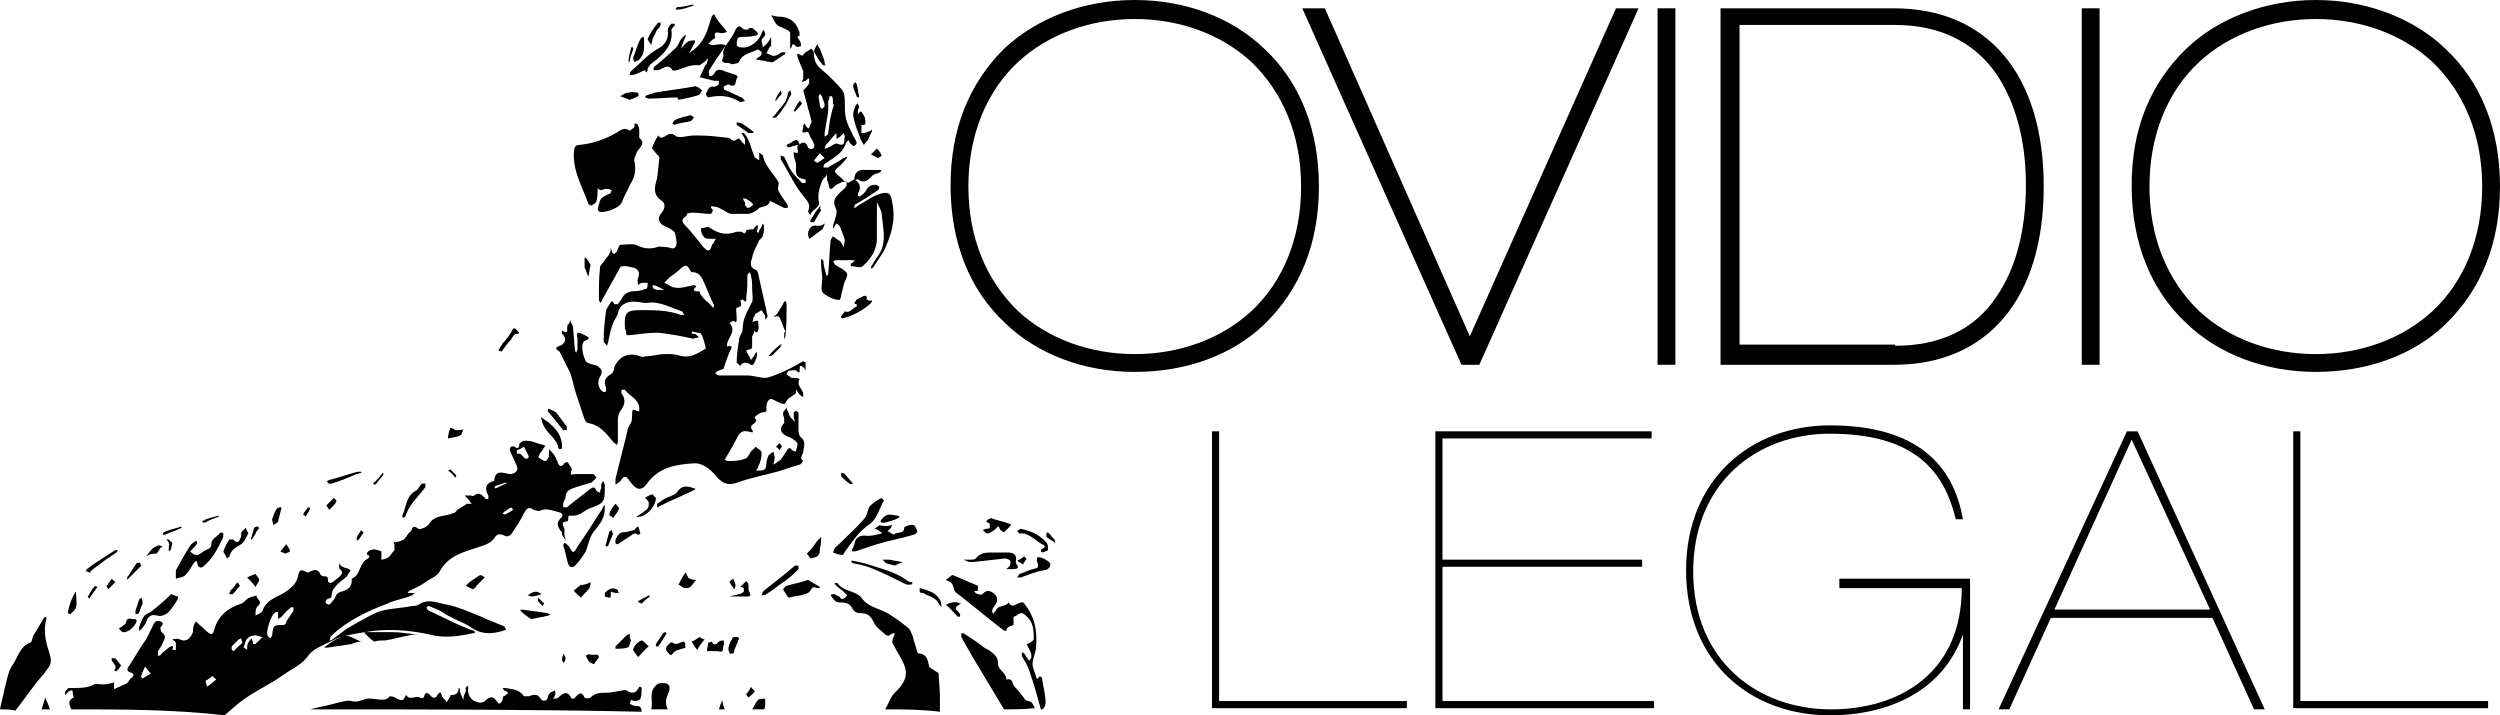 <?xml version="1.0" encoding="UTF-8"?>
<svg xmlns="http://www.w3.org/2000/svg" xmlns:xlink="http://www.w3.org/1999/xlink" version="1.1" id="Livello_1" x="0px" y="0px" viewBox="0 0 210.4 60.2" style="enable-background:new 0 0 210.4 60.2;" xml:space="preserve">
<g>
	<path d="M95.5,31.3c-4.3,0-8.2-1.5-10.9-4.1c-3-2.8-4.6-6.8-4.6-11.6S81.6,7,84.5,4.1C87.3,1.5,91.2,0,95.5,0   c4.3,0,8.2,1.5,10.9,4.1c3,2.8,4.6,6.8,4.6,11.6s-1.6,8.7-4.6,11.6C103.7,29.9,99.8,31.3,95.5,31.3z M95.5,1.6   c-3.8,0-7.3,1.3-9.8,3.6c-2.7,2.5-4.2,6.2-4.2,10.5s1.5,7.9,4.2,10.5c2.5,2.3,6,3.6,9.8,3.6s7.3-1.3,9.8-3.6   c2.7-2.5,4.2-6.2,4.2-10.5s-1.5-7.9-4.2-10.5C102.8,2.9,99.3,1.6,95.5,1.6z"></path>
	<polygon points="123,30.7 109.6,0.7 111.5,0.7 123.7,28.3 136,0.7 137.9,0.7 124.5,30.7  "></polygon>
	<rect x="139.5" y="0.7" width="1.5" height="30"></rect>
	<path d="M144.8,30.7v-30h14.6c7.9,0,12.6,5.6,12.6,15s-4.7,15-12.6,15H144.8L144.8,30.7z M159.5,29.1c3.8,0,6.7-1.4,8.5-4.1   c1.6-2.3,2.5-5.5,2.5-9.4s-0.9-7-2.5-9.4c-1.9-2.7-4.8-4.1-8.5-4.1h-13.1v26.9H159.5L159.5,29.1z"></path>
	<rect x="175.2" y="0.7" width="1.5" height="30"></rect>
	<path d="M194.9,31.3c-4.3,0-8.2-1.5-10.9-4.1c-3-2.8-4.6-6.8-4.6-11.6S181,7,184,4.1c2.7-2.6,6.7-4.1,10.9-4.1s8.2,1.5,10.9,4.1   c3,2.8,4.6,6.8,4.6,11.6s-1.6,8.7-4.6,11.6C203.1,29.9,199.2,31.3,194.9,31.3z M194.9,1.6c-3.8,0-7.3,1.3-9.8,3.6   c-2.7,2.5-4.2,6.2-4.2,10.5s1.5,7.9,4.2,10.5c2.5,2.3,6,3.6,9.8,3.6s7.3-1.3,9.8-3.6c2.7-2.5,4.2-6.2,4.2-10.5s-1.5-7.9-4.2-10.5   C202.2,2.9,198.7,1.6,194.9,1.6z"></path>
	<g>
		<path d="M6,59.7c-0.1-0.3-0.4-0.7,0.2-1c0,0-0.1-0.4-0.1-0.6c-0.1,0-0.2,0-0.3,0.1c-0.1,0-0.2,0.2-0.3,0.3c0-0.1-0.1-0.2,0-0.3    c0.1-0.1,0.2-0.3,0.3-0.3s0.3,0,0.5,0c0.5,0,1.1,0,1.6-0.3c0.2-0.1,0.5,0,0.7,0s0.5,0,0.7-0.1c0.1,0,0.2,0,0.3-0.1    c0,0.1,0,0.2,0,0.3c0,0.1,0,0.2,0,0.3c0.4-0.2,0.7-0.3,1.1-0.5c0.1-0.1,0.2-0.3,0.3-0.4c0.3-0.2,0.3-0.4,0-0.5    c-0.4-0.1-0.3-0.4-0.1-0.6c0.5-0.8,0.9-1.5,1.4-2.2c0.2-0.4,0.4-0.8,0.6-1.2c0.1-0.3,0.3-0.4,0.6-0.3c0.3,0.1,0.2,0.3,0,0.5    c0,0,0,0.3,0.1,0.4c0.4,0.3,0.3,0.5,0.1,0.9c-0.1,0.3-0.3,0.5-0.4,0.7c0,0.1,0,0.3,0,0.4c0.1,0,0.3-0.1,0.3-0.2    c0.2-0.2,0.4-0.3,0.6-0.5c0.2-0.1,0.5-0.3,0.3,0.2c0.1,0,0.2,0,0.3,0c0-0.2,0-0.4,0-0.6c0-0.1-0.2-0.2-0.3-0.3    c0.2,0,0.5-0.1,0.6,0c0.6,0.3,0.9-0.1,1.1-0.5c0.1-0.2,0-0.4,0.1-0.6c0-0.1,0.1-0.3,0.2-0.4c0.1,0.1,0.2,0.2,0.3,0.3    c0.3,0.2,0.5,0.5,0.8,0.7c0.2,0.1,0.3,0.1,0.4-0.2c0.3-1.2,1.1-1.9,2.3-2.3c0.3-0.1,0.4-0.4,0.7-0.5c0.2-0.1,0.4-0.1,0.6-0.2    c-0.1,0.3,0.6,0.5,0.1,0.9c-0.2,0.2-0.2,0.5-0.2,0.8c0.2-0.1,0.5-0.2,0.6-0.4c0.3-0.9,1.1-1.1,1.8-1.5c0.6-0.4,1.1-0.8,1.2-1.5    c0.1-0.4,0.2-0.5,0.6-0.3c0.1,0.1,0.3,0.1,0.4,0c0.4-0.2,0.7-0.2,0.9,0.3c0,0,0.2,0.1,0.2,0.1c0.3,0,0.4,0,0.4,0.3    s0.2,0.3,0.4,0.2c0.2-0.2,0.4-0.3,0.6-0.5c0.2-0.2,0.3-0.4,0-0.6c-0.1-0.1,0-0.3-0.1-0.5c0.1,0.1,0.2,0.2,0.3,0.3    c0.1,0,0.2,0.1,0.3,0.1c0.1,0,0.3,0.1,0.4,0.2c-0.1,0.2-0.2,0.3-0.3,0.5c-0.3,0.3-0.7,0.5-1,0.9c-0.2,0.2-0.3,0.5-0.3,0.8    c0,0.1,0,0.1-0.3,0.2c-0.1,0-0.2,0.2-0.2,0.3c0,0.1,0.3,0.2,0.3,0.2c0.2-0.2,0.4-0.4,0.5-0.6c0.1-0.3,0.2-0.4,0.5-0.5    c0.4-0.1,0.9-0.3,0.9-0.9c0-0.1,0-0.2,0-0.2c0.8-0.3,0.6-1.4,1.4-1.7c0,0,0.1-0.2,0.1-0.2c-0.1-0.1-0.4-0.1-0.1-0.4    c0.4-0.3,0.8-0.1,1.1,0c0,0,0,0.3,0,0.4c0,0.1,0,0.2,0,0.3c0.2,0,0.4-0.1,0.6-0.2c0.2-0.2,0.3-0.4,0.5-0.6c0-0.1,0-0.3,0-0.4    c0-0.1-0.1-0.3-0.1-0.3c0.1,0,0.2,0.1,0.3,0c0.2,0,0.4-0.1,0.6-0.2c0.2-0.2,0.3-0.5,0.6-0.7c0.1-0.2,0.1-0.6,0.6-0.2    c0.1,0.1,0.7-0.1,0.9-0.4c0.5-0.8,1.3-0.6,2-0.9c0.2,0,0.3-0.2,0.4-0.3c0.3-0.2,0.5-0.3,0.8-0.5c0.1,0,0.3,0,0.4,0    c-0.1-0.1-0.2-0.3-0.3-0.4c-0.1-0.1-0.2-0.2-0.3-0.3c0.2,0,0.3,0,0.5,0c0.1,0,0.2,0.1,0.3,0c0.4-0.3,0.6-0.1,0.9,0.2    c0,0.1,0.2,0.1,0.3,0.1c0-0.1,0-0.2,0-0.3c-0.3-0.5-0.3-1,0.4-1.2c0,0,0.1,0,0.1-0.1c0.1-0.9,0.7-0.6,1.3-0.5    c0.2,0,0.5-0.1,0.6-0.3c0.1-0.1,0-0.4-0.1-0.6c-0.2-0.4-0.3-0.7-0.5-1.1c0,0,0-0.2,0.1-0.3c0.1,0,0.3-0.1,0.3,0    c0.3,0.2,0.4,0.1,0.4-0.2c0-0.1,0.3-0.3,0.4-0.3c0.3,0,0.6,0,0.8,0.1c0.3,0.1,0.6,0.2,1,0.3c-0.2,0.3-0.3,0.5-0.5,0.7    c0,0.1-0.1,0.3-0.1,0.3c0.2,0.1,0.4,0.3,0.6,0.3c0.1,0,0.3-0.3,0.3-0.4c0-0.2,0-0.4,0-0.6c0.2,0.2,0.4,0.4,0.5,0.6    c0.1,0.1,0.1,0.3,0.2,0.4c0.1,0.4,0.3,0.6,0.6,0.2c0-0.1,0.3-0.1,0.3-0.1c0.1,0.3,0.4,0.5,0.3,0.7c-0.2,0.5,0.1,0.3,0.3,0.3    c0.5,0,1,0,1.5,0c0.1,0,0.2,0.2,0.3,0.3c-0.1,0.1-0.3,0.3-0.4,0.4c-0.6,0.2-1.1,0.3-1.6,0.5c-0.3,0.1-0.6,0.3-0.6,0.7    c0,0.2-0.2,0.4-0.2,0.6c0,0.1,0,0.2,0,0.3c0.1,0,0.2,0,0.3,0c0.6-0.5,1.3-1,1.9-1.5c0.3-0.2,0.4-0.3,0.6,0.1    c0,0.1,0.3,0.1,0.3,0.2c0-0.1,0-0.3,0.1-0.4c0-0.1,0-0.2,0-0.3s0.1-0.3,0.2-0.3c0,0.1,0.1,0.3,0.1,0.3c0,1.5,0,1.5-1.3,2    c-0.3,0.1-0.6,0.4-0.9,0.5c-0.2,0.1-0.4,0.1-0.6,0.1c0,0-0.1,0-0.2,0c-0.2,0.1,0.1,0.5-0.3,0.5c-0.4,0-0.2,0.4-0.1,0.6    c0,0.1,0,0.3,0,0.5s0.1,0.3,0.1,0.5c-0.1-0.2-0.2-0.3-0.3-0.5c0-0.1,0-0.3-0.1-0.3c-0.3-0.4-0.4-0.7,0-1.1    c0.2-0.2,0.2-0.4-0.2-0.5c-0.5-0.1-1-0.4-1.6-0.1c-0.1,0-0.3,0-0.5-0.1c-0.4-0.3-0.6-0.1-0.8,0.3c-0.3,0.6-0.7,1.2-1.1,1.8    c-0.1,0.1-0.4,0.2-0.5,0.1c-0.4-0.2-0.7-0.2-0.9,0.2c-0.4,0.5-0.9,0.6-1.5,0.8c-1.2,0.4-2.4,0.7-3.1,2c-0.2,0.4-0.8,0.6-1.2,0.9    c-0.4,0.3-0.9,0.5-1.3,0.7c-0.1,0-0.1,0.1-0.2,0.2c0.1,0,0.2,0,0.2,0c0.1,0,0.2,0,0.2,0s0.2,0,0.2,0c0,0-0.1,0.1-0.2,0.2    c-0.7,0.3-1.5,0.4-2.1,0.7c-1.6,0.6-3.3,1.4-4.6,2.6c0,0-0.1,0.1-0.2,0.2c0,0.1,0,0.2-0.1,0.3c0.1,0,0.2,0,0.3-0.1    c0.4-0.3,0.8-0.6,1.2-0.9c0.9-0.5,1.7-1,2.6-1.4c0.9-0.3,1.9-0.3,2.9-0.5c0.2,0,0.3,0,0.5-0.1c0.9-0.6,1.7-0.1,2.5,0    c0.9,0.2,1.8,0.6,2.8,1c0.6,0.3,1.2,0.5,1.9,0.8c0.1,0,0.1,0.2,0.2,0.3c-0.1,0-0.2,0.1-0.3,0.1c-1,0.3-1.9,0.3-2.8-0.4    c-0.5-0.3-1.1-0.5-1.6-0.8c-0.3-0.1-0.5-0.3-0.7-0.4c-0.3-0.2-0.7-0.3-1.1-0.5c0,0-0.1,0-0.2,0.1c0,0.1,0.1,0.3,0.2,0.3    c0.6,0.3,1.3,0.6,1.9,0.9c0.6,0.3,1.3,0.6,1.9,0.8c0,0,0.1,0.1,0.1,0.1c0,0-0.1,0.1-0.2,0.1c-1,0.2-2.1,0.4-3.2,0.2    c-1.7-0.4-3.4-0.6-5.2-0.4c-1.2,0.2-2.5,0.3-3.6,0.9c-0.6,0.3-1.4,0.6-1.8,1.1c-0.6,0.9-1.5,1.2-2.3,1.8c-1,0.7-2.1,1.2-3.1,1.9    c-0.6,0.4-1.1,0.9-1.7,1.4C14.5,59.7,10.3,59.7,6,59.7z M23.9,52.6c0,0,0.2-0.1,0.2-0.3c0.2-0.3,0.4-0.6,0.6-0.9    c0-0.1,0-0.2,0-0.3c-0.1,0-0.3,0-0.3,0.1c-0.3,0.2-0.5,0.5-0.7,0.7c-0.1,0.1-0.2,0.1-0.3,0.2c0-0.1,0-0.3,0-0.3c0-0.1,0-0.2,0-0.3    c-0.1,0-0.2,0-0.3,0.1c-0.3,0.2-0.7,1.5-0.6,1.8c0,0,0,0.1,0.1,0.2s0.1,0.1,0.2,0.1c0,0,0-0.1,0.1-0.2C23,52.6,23,52.6,23.9,52.6z     M20.8,54.7c0-0.3,0-0.5,0.1-0.6c0-0.1,0.2-0.3,0.3-0.4c0,0.1,0,0.2,0.1,0.3c0,0,0,0.1,0,0.2c0.1,0,0.2,0,0.2,0    c0.2-0.2,0.4-0.4,0.6-0.6c-0.3,0-0.5-0.2-0.8-0.1c-0.2,0-0.5,0.2-0.6,0.4c-0.1,0.2-0.1,0.4-0.2,0.6C20.5,54.5,20.7,54.6,20.8,54.7    z M44.1,37.6c-0.3,0.2-0.4,0.2-0.6,0.3c0,0,0,0.2,0,0.3c0.3-0.1,0.4,0.1,0.6,0.3c0,0.1,0.2,0.1,0.3,0.1c0,0,0.1-0.1,0.1-0.2    C44.4,38.2,44.3,38,44.1,37.6z M20.4,54.1c-0.1-0.3-0.1-0.3-0.1-0.4c0,0-0.1,0.1-0.2,0.1c-0.2,0.2-0.4,0.4-0.6,0.6    c0,0,0,0.2,0,0.3c0,0,0.2,0.1,0.2,0.1C19.8,54.6,20.1,54.4,20.4,54.1z M12,57.1c0.3-0.2,0.5-0.3,0.7-0.4c-0.2-0.2-0.3-0.4-0.5-0.6    c-0.1,0.3-0.3,0.6-0.3,0.8C11.8,56.9,11.9,57,12,57.1z M17.4,57.8c0.5-0.3,0.6-0.5,0.8-0.6c-0.1-0.1-0.3-0.3-0.3-0.3    c-0.2,0.1-0.4,0.3-0.6,0.4C17.3,57.4,17.4,57.6,17.4,57.8z M43.2,42.9c-0.1-0.1-0.2-0.2-0.2-0.2c-0.3,0.2-0.5,0.3-0.7,0.5    c0,0,0.1,0.1,0.2,0.1C42.7,43.2,42.9,43.1,43.2,42.9z M41.7,41.1c0.3-0.1,0.6-0.3,0.9-0.4c0,0,0-0.1,0-0.1    c-0.3,0.1-0.6,0.2-0.9,0.3c0,0-0.1,0.1-0.1,0.2C41.5,41,41.6,41,41.7,41.1z"></path>
		<path d="M26.1,59.7c0.7-0.2,1.4-0.3,2.1-0.5c0.5-0.1,1-0.3,1.4-0.2c0.6,0.2,1.1-0.3,1.6-0.2c0.6,0,1.2,0.3,1.6-0.2    c0,0,0.3,0,0.4,0.1c0.3,0.1,0.7,0.5,0.9-0.1c0,0,0,0,0.1-0.1c0.3,0.5,0.8,0,1.1,0.2c0.3,0.1,0.3,0.1,0.4-0.1    c0.1-0.4,0.3-0.3,0.5-0.1c0.2,0.3,0.5,0.3,0.6,0c0.3-0.4,0.3-0.2,0.4,0.1c0.1,0.2,0.3,0.3,0.4,0.5c0.1-0.2,0.2-0.3,0.3-0.5    c0,0,0-0.1,0-0.1c0.4,0,0.7-0.1,0.7-0.6c0,0,0.1,0,0.1,0.1c0,0,0,0.1,0,0.2c0.1,0.3,0.2,0.5,0.3,0.7c0-0.3,0.1-0.5,0.2-0.7    c0-0.1,0-0.3,0-0.3c0-0.1,0.1-0.1,0.2-0.2c0,0.1,0,0.1,0,0.2c-0.1,0.6,0.3,1.1,0.8,1.2c0.2,0.1,0.6,0,0.7-0.2    c0.4-0.3,0.6-0.3,0.9,0.1c0.2,0.3,0.3,0.3,0.5-0.1c0-0.1,0-0.3,0.1-0.3c0.3-0.2,0.6-0.3,0-0.5c0,0,0-0.1-0.1-0.2    c0.1,0,0.1,0,0.2,0c0.6,0.1,1.2,0.1,1.6,0.7c0,0,0.3,0,0.4,0c0.3-0.1,0.7-0.3,1,0.2c0.1,0.2,0.5,0.3,0.6-0.1    c0-0.1,0.1-0.3,0.2-0.4c0.1-0.1,0.3-0.1,0.4-0.2c0,0.1,0.1,0.3,0,0.4c0,0.1-0.1,0.3-0.2,0.3c0.2,0,0.4,0,0.5-0.1    c0.4-0.4,0.8-0.6,1.1,0.1c0.1,0,0.3,0,0.3-0.1c0.3-0.3,0.5-0.6,0.8,0c0,0.1,0.4,0.1,0.5,0c0.4-0.4,0.9-0.4,1.3-0.4    s0.9-0.1,1.4-0.2c0.1,0,0.2-0.1,0.3,0c0.5,0.3,0.8,0.3,1.1-0.3c0,0,0.2,0,0.2,0.1c0,0.3,0,0.6-0.1,0.9c0,0.1-0.3,0.2-0.5,0.2    c-0.1,0-0.2-0.1-0.3-0.1c0,0.1-0.1,0.3-0.1,0.3c0.1,0.1,0.3,0.2,0.4,0.2c0.3,0,0.6,0,0.6,0.5C45,59.7,35.6,59.7,26.1,59.7z"></path>
		<path d="M74.5,59.7c0.3-0.5,0.4-1,0.8-1.4c1.4-1.3,1-2.1,0.3-3.3c-0.2-0.3-0.3-0.6-0.5-0.9c0-0.1,0-0.2,0-0.2c0-0.2,0.6-1-0.3-0.4    c0,0-0.2,0-0.3-0.1c-0.3-0.3-0.8-0.6-1-1.1c-0.3-0.6-0.6-0.7-1.2-0.7c-0.2,0-0.5-0.2-0.5-0.3c-0.3-0.6-0.7-0.6-1.2-0.6    c-0.1,0-0.3-0.1-0.4-0.2c-0.1-0.1-0.2-0.3-0.3-0.4c0,0,0.1-0.1,0.2-0.1c0.2,0,0.3,0.1,0.5,0.2c0.1,0,0.2,0.3,0.3,0.2    c0.2,0,0.3-0.2,0.4-0.3c-0.1-0.1-0.2-0.2-0.3-0.3c-0.2-0.2-0.4-0.3-0.6-0.5c0,0-0.1-0.1-0.2-0.2c0.1,0,0.3-0.1,0.3,0    c0.5,0.7,1.5,0.6,2,1.2c0.6,0.9,1.7,0.9,2.5,1.5c0.5,0.3,1,0.7,1.5,1.1c0.1,0.1,0.2,0.4,0.3,0.6c0.1,0.5,0.3,0.9,0.4,1.4    c0,0,0.1,0.1,0.1,0.1c0.7,0,0.8,0.6,0.9,1.1c0,0.1,0.3,0.2,0.4,0.3c0.1,0.1,0.4,0.2,0.4,0.3c0,0.6,0.1,1.2,0.1,1.8    c0,0.5,0,0.9,0,1.4C77.5,59.7,76,59.7,74.5,59.7z"></path>
		<path d="M0,59.7c0.1-0.6,0.3-1.2,0.4-1.8c0.2-0.7,0.3-1.5,0.7-2c0.4-0.6,0.6-1.5,1.4-1.8c0.2,0,0.2-0.4,0.3-0.6    c0.3-0.5,0.6-1,0.9-1.5c0,0,0.1-0.1,0.2-0.1c0,0,0,0.1,0,0.2c-0.3,1.1,0,2.1,0.3,3c0.2,0.8,0,0.9-0.5,1.6c-0.9,1-1.6,2.1-2.4,3.1    C0.9,59.7,0.5,59.7,0,59.7z"></path>
		<path d="M87.6,59.7c-0.3-1.1-0.6-2.2-1-3.3c-0.1-0.4-0.4-0.8-0.6-1.2c0-0.1,0-0.2,0-0.3c0.1,0,0.2,0.1,0.3,0.2c0,0,0,0.1,0.1,0.2    c0.1,0.1,0.1,0.2,0.2,0.3c0.1-0.1,0.2-0.2,0.2-0.3s0-0.3-0.1-0.5c-0.1-0.2-0.2-0.4-0.3-0.6c0.1,0,0.3-0.1,0.4-0.2    c0.1,0,0.2-0.2,0.2-0.2c0-0.8,0-1.5-0.8-2.1c-0.4-0.3-0.6,0.2-0.9,0.2c0,0.1,0,0.3,0,0.4s0,0.3,0,0.3c-0.2,0.1-0.6,0.1-0.6,0.5    c-0.1,0-0.2,0-0.3-0.1c-1.3-1-2.6-2.1-3.9-3.1c-0.2-0.1-0.2-0.4-0.3-0.6c0-0.1-0.1-0.2-0.2-0.3c-0.1-0.1-0.3-0.1-0.4-0.2    c0.2-0.1,0.4-0.4,0.6-0.4c0.7,0.3,1.4,0.6,2.1,0.9c0,0,0,0.3,0,0.4c0,0.1-0.5-0.1-0.2,0.2c0.1,0.1,0.5,0.2,0.6,0.1    c0.3-0.4,0.7-0.3,1,0c0.3,0.3,0.3,0.6,0,1c-0.1,0.1-0.2,0.3-0.2,0.4c0,0.1,0.1,0.3,0.1,0.3c0-0.1,0.1-0.2,0.2-0.3    c0.2-0.5,0.8-0.3,1.1-0.7h0c0.3,0.6,0.7,0,1.1,0c0.1,0,0.2,0,0.2,0.1c0.9,1.1,1.1,2.3,1,3.6c0,0.5-0.3,1-0.3,1.5    c0,0.3,0.2,0.7,0.3,1c0,0,0,0.5,0.3,0c0.1,0.1,0.2,0.1,0.2,0.2c0.1,0.7,0.3,1.4,0.3,2.1C87.9,59.7,87.7,59.7,87.6,59.7z"></path>
		<path d="M84.5,59.7c-0.9-1.5-1.8-3-2.7-4.5c-0.3-0.5-0.6-1.1-0.9-1.6c0-0.1,0-0.2,0-0.3c0.1,0,0.2,0,0.2,0    c0.6,0.4,1.1,0.7,1.6,1.1c0.1,0.1,0.3,0.2,0.5,0.3c0.4,0.3,0.8,0.5,0.8,1.2c0,0.5,0.7,0.7,0.7,1.3c0.6-0.2,0.5,0.5,0.7,0.6    c0.3,0.3,0.6,0.7,0.9,1.1c0.1,0.1,0.4,0.1,0.5,0.2c0.1,0.1,0.2,0.3,0.3,0.5C86.2,59.7,85.3,59.7,84.5,59.7z"></path>
		<path d="M54.8,59.7c0.2-0.6-0.2-1.3,0.3-1.9c0.3-0.4,0.6-0.3,0.9-0.3c0.4,0.1,0.4,0.4,0.3,0.7c-0.2,0.5-0.4,0.9-0.1,1.5    C55.7,59.7,55.3,59.7,54.8,59.7z"></path>
		<path d="M63.3,59.7c0.2-0.3,0.3-0.6,0.5-0.8c0.1-0.1,0.4-0.1,0.6-0.1c0,0.2,0,0.3,0,0.5c0,0.1,0,0.3-0.1,0.4    C63.9,59.7,63.6,59.7,63.3,59.7z"></path>
		<path d="M3.5,59.7c0.1-0.3,0.2-0.6,0.3-1c0.1,0.3,0.3,0.6,0.4,1C4,59.7,3.7,59.7,3.5,59.7z"></path>
		<path d="M60.5,59.7C60.5,59.6,60.5,59.6,60.5,59.7c0.1-0.3,0.2-0.6,0.3-0.8c0,0.3,0.1,0.6,0.2,0.8C60.8,59.7,60.7,59.7,60.5,59.7z    "></path>
		<path d="M88.8,45.7c-0.2-0.2-0.5-0.3-0.7-0.5c-0.1-0.1,0-0.3,0-0.4c0.1,0,0.2,0.1,0.3,0.2c0.1,0.2,0.3,0.3,0.4,0.5    C88.8,45.5,88.8,45.6,88.8,45.7z"></path>
		<path d="M48.6,28.9c0-0.1,0-0.3,0-0.4c-0.1-0.6,0-0.6,0.6-0.3c0.4,0.2,0.5,0.3,0,0.5C49.1,28.7,49,29,49,29.2    c0,0.4,0.1,0.8,0.3,1.2c0,0.1,0.2,0.1,0.3,0.2c0.3,0.1,0.6,0.1,0.8,0.3c0.3,0.2,0.3,0.5,0.1,0.8c-0.3,0.5-0.1,1.1,0.3,1.3    c0,0,0.2,0,0.2-0.1c0-0.1,0-0.2,0-0.3c-0.2-0.5-0.1-0.8,0.4-1.1c0.2-0.1,0.3-0.4,0.3-0.6c0.4-0.9,1.2-1.3,2.2-0.9    c0.1,0,0.2,0.1,0.3,0c0.6,0,1.2-0.2,1.8-0.2c0.4,0,0.8,0,1.1,0.1c0.9,0.3,1.5-0.1,2.2-0.5c0,0,0.1-0.1,0.1-0.1    c-0.1-0.4-0.2-0.9-0.4-1.2C59,28,58.5,28,58.3,27.9c0,0-0.1,0-0.1,0.1c0,0,0.1,0.1,0.1,0.1c0,0,0.1,0,0.2,0    c0.1,0.1,0.3,0.2,0.3,0.3c-0.2,0-0.3,0.1-0.5,0.1c-0.9-0.2-1.9-0.4-2.9-0.5c-0.8,0-1.5,0.1-2.3,0.2c-0.3,0-0.4,0.1-0.4-0.2    c0-0.1,0-0.2-0.1-0.3c-0.1-1.4,0.1-1.6,1.3-1.6c1.2,0,2.3,0,3.4,0.4c0.1,0,0.2,0,0.3,0c-0.1-0.1-0.1-0.2-0.2-0.3    c-1-0.3-1.9-0.9-3-0.7c-0.3,0-0.6-0.1-0.9-0.1c-0.8-0.1-1.4,0.3-1.5,1c-0.1,0.3-0.3,0.5-0.4,0.8c-0.2,0.5-0.3,1-0.4,1.5    c0,0.1-0.1,0.3-0.1,0.4c-0.1-0.1-0.3-0.3-0.3-0.4c0-0.9,0.1-1.7,0.2-2.5c0-0.2,0.2-0.4,0.3-0.6c0.1-0.2,0.2-0.4,0.4,0    c0,0,0.3,0,0.3,0c0.1-0.1,0.2-0.3,0.3-0.4c0.2-0.5,0.6-0.7,1.2-0.7c0.3,0,0.6-0.1,0.9-0.2c0.1,0,0.1-0.3,0.1-0.5    c-0.1,0-0.3,0-0.4,0c-0.2,0-0.3,0.1-0.4,0.2c0-0.2-0.1-0.4,0-0.6c0.2-0.5,0-0.8-0.5-0.9c-0.2,0-0.3-0.1-0.5-0.1    c-0.2,0-0.5,0-0.5,0.1c-0.5,0.9-1,1.8-1.5,2.7c0,0.1-0.1,0.2-0.2,0.3c0-0.1-0.1-0.2-0.1-0.3c0-0.9,0-1.8,0.1-2.7    c0-0.2,0.3-0.4,0.4-0.6c0.1-0.2,0.3-0.3,0.4-0.6c0.1-0.1,0.1-0.3,0.1-0.5c0,0.1,0.1,0.3,0.1,0.4c0,0.1,0.1,0.1,0.2,0.2    c0-0.1,0.1-0.1,0.2-0.2c0.1-0.2,0.2-0.6,0.3-0.6c0.4,0,0.9-0.1,1.3,0c0.6,0.3,1.1,0.4,1.8,0.2c0.2-0.1,0.5,0,0.8,0    s0.6,0.3,0.8-0.1c0.1-0.3,0-0.7-0.1-1.1c-0.1-0.2-0.5-0.4-0.7-0.5c-0.6-0.2-0.9-0.7-0.4-1.2c0.3-0.4,0.3-0.8,0-1    c-0.8-0.5-0.6-1.2-0.4-1.9c0.1-0.6,0.1-1.1,0.2-1.7c0-0.1-0.2-0.3-0.3-0.4c-0.1-0.2-0.4-0.4-0.3-0.5c0.1-0.3,0.3-0.7,0.5-1    c0.4,0.6,0.8-0.5,1.4,0c0.3,0.3,1.1,0,1.6,0c0.1,0,0.3,0,0.3,0c0.9,0,1.7,0.1,2.6,0.2c0.1,0,0.2,0.1,0.3,0.2c0.1,0,0.2,0.1,0.3,0    c0.3-0.2,0.3-0.2,0.5,0.1c0.1,0.1,0.2,0.2,0.3,0.3c0-0.1,0-0.3,0-0.4c0-0.2-0.2-0.4-0.3-0.6c0,0,0.1,0,0.2,0    c0.2,0.2,0.3,0.4,0.4,0.6c0.2,0.5,0.3,0.9,0.5,1.4c0,0.1,0.3,0.2,0.4,0.3c0-0.1,0-0.3,0-0.4c0-0.1,0-0.2-0.1-0.3    c0.1,0.1,0.2,0.1,0.3,0.2c0,0,0.1,0,0.1,0.1c0.2,0.9,0.9,1.5,1.3,2.2c0.1,0.2-0.1,0.6,0,0.7c0.2,0.5,0.6,0.9,0.8,1.3    c0,0,0,0.1,0,0.2c-0.1,0-0.2,0-0.3,0c-0.4-0.2-0.8-0.4-1.2-0.6c-0.1,0.6-0.8,0.4-1,0.7C63.3,18,63,18,62.9,18c-0.4,0-0.9,0-1.3,0    c-0.3,0-0.5-0.2-0.7-0.3c-0.2-0.1-0.5-0.3-0.7-0.3c-0.2,0-0.6-0.2-0.2,0.3c0,0-0.1,0.3-0.2,0.3c-0.5,0-1-0.1-1.5-0.1    c-0.2,0-0.3,0-0.5,0.1c0.1,0.3-0.7,0.3-0.2,0.9c0.6,0.6,1.1,1.3,1.6,1.9c0.3,0.3,0.5,0.5,0.7-0.1c0-0.1,0.1-0.2,0.2-0.3    c0-0.1,0.1-0.3,0.2-0.3c-0.1,0-0.3,0-0.4,0c-0.2,0-0.5,0-0.6-0.1C59,19.7,59,19.4,59,19.2c0.3,0,0.6-0.2,0.8,0    c0.7,0.5,1.4,0.6,2.2,0.3c0.1,0,0.3,0,0.4,0c0.2,0.1,0.3,0.3,0.4-0.1c0,0,0.2-0.1,0.3-0.1c0.1,0,0.3,0,0.3,0    c0.5-0.7,0.4-0.2,0.3,0.2c0,0,0.1,0.1,0.1,0.1c0,0,0.1-0.1,0.1-0.2c0.1-0.2,0.2-0.3,0.3-0.6c0,0.1,0.1,0.1,0.1,0.2    c0,0.3,0,0.6-0.1,0.8c0,0.2-0.2,0.3-0.3,0.4c-0.2,0.5-0.5,0.9-0.6,1.5c-0.1,0.3-0.3,0.8,0.3,1c0.1,0,0.1,0.1,0.2,0.3    c0.2,0.9,0.4,1.8,0.6,2.7c0.1,0.3,0.1,0.6,0.2,0.9c0,0.1-0.1,0.2-0.2,0.3c0-0.1,0-0.2,0-0.3c-0.1-0.2-0.2-0.3-0.3-0.5    c-0.2,0.1-0.3,0.2-0.5,0.3c-0.1,0.1-0.1,0.3-0.2,0.3c0,0.1,0,0.3-0.1,0.4c0.1,0,0.2-0.1,0.3-0.1c0,0,0.2,0,0.2,0    c0,0.3,0.1,0.6,0,0.8c-0.1,0.4-0.3,0-0.3,0c0,0.2-0.1,0.3-0.2,0.5c0,0.3,0,0.6,0,0.9c0,0.1-0.1,0.2-0.2,0.2    c-0.1,0-0.3,0.1-0.3,0.1c0.1,0.3,0.3,0.5,0.4,0.8c0.1-0.1,0.2-0.3,0.3-0.4c0-0.1,0.1-0.2,0.2-0.3c0,0.1,0,0.2,0,0.3    c0,0.2-0.1,0.4-0.2,0.6c0,0.1-0.2,0.3-0.3,0.2c-0.3-0.2-0.7-0.3-0.9,0.1c-0.1-0.1-0.3-0.3-0.3-0.3c0-0.6,0.1-1.3,0.2-1.9    c0-0.3,0.3-0.6,0.3-0.9c0-0.9,0.4-1.5,0.8-2.3c0.1-0.3,0-0.7,0-1.1c0-0.4,0-0.7-0.1-1.1c0-0.1-0.1-0.2-0.1-0.3    c-0.1,0.1-0.2,0.2-0.2,0.3c0,0.6,0,1.2-0.1,1.8c0,0.2,0.1,0.6-0.3,0.2l-0.2,0.1c0.1,0.3,0.2,0.5-0.3,0.6c-0.1,0,0,0.6,0,0.9    c0,0.3,0,0.4-0.3,0.2c0,0-0.2,0.1-0.3,0.2c0.6,0.6-0.1,1.2-0.2,1.7c0,0.3-0.1,0.3,0.2,0.2c0,0,0.2,0.1,0.2,0.1    c-0.3,0.6-0.5,1.2-0.7,1.8c0,0.1-0.3,0.1-0.4,0.2c-0.1,0-0.2,0.1-0.3,0.2c0.1,0.1,0.2,0.2,0.3,0.2c0.8,0,1.6,0,2.4,0    c0.5,0,1,0.2,1.5,0.2c0.3,0,0.7-0.2,1-0.3c0.8-0.3,1.5-0.7,2.2-1.1c0,0,0.2,0.1,0.2,0.1c0,0.1,0,0.3,0,0.4c0,0.1,0,0.2,0,0.3    c0-0.1-0.1-0.2-0.2-0.3c-0.3-0.2-0.3-0.1-0.3,0.2c0,0.3,0,0.3-0.3,0.1c-0.1-0.1-0.4,0-0.6,0c-0.1,0-0.2,0.3-0.2,0.3    c0.1,0.1,0.3,0.2,0.4,0.3c0.1,0,0.3,0,0.4,0c0.1,0,0.2,0.1,0.3,0.1c-0.3,0.5,0.2,0.8,0.3,1.2c0,0.1,0,0.2,0,0.3    c-0.1,0-0.2-0.1-0.3-0.2c-0.1-0.1-0.2-0.3-0.3-0.4c0,0.1,0,0.3-0.1,0.4c0,0-0.1,0-0.2,0.1c-0.1,0.1-0.3,0.2-0.4,0.3    C66.2,33.7,66.1,34,66,34c-0.2,0-0.4-0.1-0.6-0.2c-0.2-0.1-0.5-0.3-0.6-0.2c-0.2,0.1-0.3,0.4-0.3,0.6c0,0.3,0.1,0.5-0.3,0.5    c-0.2,0-0.4,0.2-0.6,0.3c0,0-0.1,0.2-0.1,0.2c0.3,0.2,0.1,0.3-0.1,0.5c-0.1,0-0.2,0.2-0.2,0.3c0.3,0.5,0.2,0.4-0.3,0.3    s-0.7,0.2-0.9,0.6c-0.3,0.6-0.6,1.1-0.9,1.6c0,0-0.1,0.2-0.1,0.2c0,0,0.2,0.1,0.3,0.1c0.5,0,0.9,0,1.4-0.2c0.2,0,0.3-0.3,0.5-0.6    c0.1-0.1,0.3-0.3,0.4-0.4c0.2,0.2,0.5,0.3,0.5,0.5c0,0.4-0.1,0.8-0.3,1.2c0,0.1-0.1,0.2-0.2,0.3c0.1,0,0.2,0,0.3,0    c0.3,0,0.6,0,0.6-0.6c0-0.2,0.1-0.5,0.2-0.7c0.1-0.1,0.3-0.2,0.4-0.3c0,0.2,0.1,0.3,0.1,0.5c0,0.2-0.1,0.4-0.1,0.6    c0.2-0.1,0.4-0.3,0.6-0.4c0.2-0.3,0.4-0.6,0.6-0.9c0-0.1,0.3-0.1,0.3,0S66.9,38,67,38c0-0.3,0.2-0.6,0.1-0.7    c-0.2-0.3-0.6-0.5-0.9-0.6c-0.6-0.3-0.6-0.7-0.2-1.1c0,0,0-0.2,0-0.3c0-0.2-0.1-0.3-0.1-0.5c0-0.2,0.2-0.3,0.3-0.5    c0,0.2,0.1,0.3,0.2,0.5c0,0.1,0.1,0.3,0.2,0.4s0.2,0.2,0.3,0.3c0-0.1-0.1-0.3-0.1-0.3c0-0.2,0-0.3,0-0.5c0,0,0.1-0.1,0.2-0.1    c0.1,0,0.2,0.1,0.2,0.2c0,0.4,0,0.8,0,1.2c0,0.3,0,0.6,0.2,0.8c0.4,0.3,0.3,0.7,0.2,1.2c0,0.3-0.4,0.5,0,0.8    c-0.1,0.1-0.2,0.3-0.3,0.3c-0.6,0.2-1.3,0.4-1.9,0.6c-1.1,0.3-2.2,0.5-3.3,0.9c-0.8,0.3-1.3,0.1-1.8-0.5c-0.5-0.6-1.2-1.2-2-1.1    c-1.4,0.1-2.7,0.3-3.7,1.5c-0.6,0.9-1,0.8-1.6,0c-0.3-0.5-0.5-0.5-0.8,0c-0.1,0.1-0.3,0.2-0.4,0.3c0-0.2,0-0.3,0-0.5    c0.3-1.2,0.6-2.4,0.9-3.6c0.1-0.4,0.1-0.7,0.4-1.1c0.1-0.2,0.1-0.5,0.1-0.7c0-0.3,0-0.6,0.4-0.3c0,0,0.1,0,0.2,0    c0-0.1,0-0.2,0-0.3c-0.1-0.8-0.9-1-1.2-1.5c0,0-0.2,0-0.3,0c0,0.1,0,0.3,0,0.3c0.4,0.5,0.3,1-0.1,1.5C52,34.9,52,35.2,52,35.4    c0,0.6,0,1.2,0,1.8c0,0.1-0.1,0.2-0.1,0.3c0-0.1-0.1-0.2-0.2-0.2c-0.6-0.7-1.1-1.5-2.2-1.7c-0.2,0-0.3-0.3-0.4-0.6    c-0.2-0.6-0.4-1.2-0.6-1.8c-0.2-0.6-0.3-1.2-0.5-1.8c-0.3-0.6-0.6-1.2-0.9-1.8c-0.1-0.1-0.6-0.3,0-0.5c0.2,0,0.8-0.5,0.2-1    c0,0,0-0.2,0-0.3c0.7,0.5,0.3-0.3,0.5-0.5c0.1,0,0.2-0.3,0.2-0.4c0,0.2,0.1,0.3,0.2,0.5c0.1,0.7,0.1,1.4,0.2,2.1    c0,0.1,0.1,0.1,0.1,0.2c0-0.1,0.1-0.2,0.1-0.3C48.6,29.4,48.6,29.1,48.6,28.9z M58.4,24c0,0,0.1,0,0.2,0.1    c-0.6,0.6,0.3,0.3,0.3,0.5c0,0.2,0.2,0.3,0.3,0.5c0.3,0.3,0.6,0.5,0.8,0.8c0,0,0.1-0.1,0.1-0.2c-0.3-0.6-0.5-1.1-0.7-1.6    c-0.3-0.6-0.4-1.2-1.2-1.2c0,0-0.1-0.1-0.2-0.3c-0.2-0.3-0.3-0.3-0.6-0.1c-0.3,0.3-0.7,0.6-1,0.8c-0.2,0.2-0.3,0.3-0.5,0.5    c0.3,0.1,0.6,0.4,0.9,0.4C57.3,24.3,57.8,24.1,58.4,24z M63.4,17.2c-0.2-0.2-0.3-0.3-0.5-0.4c-0.1-0.1-0.3-0.1-0.4-0.1    c0.1,0.1,0.1,0.3,0.2,0.3c0,0.1,0,0.2,0,0.2c0,0.1,0.1,0.2,0.2,0.3C63.1,17.5,63.2,17.4,63.4,17.2z M55,24c0,0-0.1,0-0.1,0.1    c0,0,0.1,0.1,0.1,0.2c0.1,0,0.2,0.1,0.3,0.1c0.2,0,0.4,0,0.6,0c-0.2-0.1-0.4-0.2-0.6-0.3C55.3,24.1,55.1,24,55,24z"></path>
		<path d="M67.2,12.2c0.3-0.2,0.6-0.4,0.8,0.2c0,0.1,0.3,0.2,0.4,0.1c0.1,0,0.2-0.3,0.1-0.4c-0.1-0.3-0.3-0.5-0.4-0.8    c0-0.1-0.1-0.2-0.2-0.2c-0.6,0.2-0.3-0.2-0.3-0.4c0-0.1,0-0.2,0.1-0.3c0.1,0.1,0.1,0.2,0.2,0.3c0,0,0.1,0.1,0.2,0.1    c0-0.2,0.2-0.4,0.2-0.6c-0.1-0.5-0.3-1-0.4-1.5c-0.1-0.4-0.2-0.7-0.3-1.1c0,0,0.1-0.1,0.2-0.2C67.9,7.3,68,7.2,68.1,7    c0-0.1,0-0.3,0-0.4c-0.1,0-0.2,0.1-0.3,0.2c-0.1,0-0.2,0.1-0.3,0.1c0-0.1,0.1-0.2,0.1-0.3c0-0.2,0-0.4,0-0.6    c-0.1-0.3-0.3-0.7-0.4-1c-0.1-0.3-0.3-0.7,0.3-0.3c0,0,0.2-0.2,0.3-0.3c0.2-0.1,0.3-0.2,0.5-0.3c0.1,0.1,0.2,0.3,0.2,0.4    c0,0.6,0.2,1,0.7,1.4c0.6,0.5,1.2,1.1,1.7,1.7c0.2,0.3,0.2,0.7,0.2,1.1c0,0.4,0,0.9,0.1,1.3c0.1,0.4,0.3,0.8,0.5,1.2    c0.1,0.3,0.3,0.5,0.4,0.8c0,0.1-0.1,0.2-0.2,0.3c-0.1,0-0.2-0.1-0.3-0.2c-0.1,0-0.1-0.2-0.2-0.3c0,0-0.1,0.1-0.2,0.2    c-0.2,0.8-0.9,1.2-1.5,1.6c-0.1,0.1-0.2,0.1-0.3,0.2c-0.1,0.1-0.1,0.3-0.1,0.3c0.1,0,0.3,0,0.4,0c0.4-0.3,0.9-0.5,1.3-0.8    c0.1,0,0.2-0.1,0.3-0.1c0,0.1-0.1,0.2-0.2,0.3c-0.2,0.3-0.5,0.5-0.7,0.7c-0.1,0.1-0.2,0.3-0.1,0.3c0.2,0.3,0.5,0.4,0.7,0.7    c0.4,0.4,0.6,0,0.9-0.1l0,0c0.5,0.3,0.6,0.7,0.3,1.2c0,0,0,0.1,0,0.2c0.1,0,0.2,0.1,0.2,0c0.2-0.1,0.4-0.3,0.5-0.5    c0.2-0.4,0.7-0.6,1.1-0.3c0,0,0,0.2-0.1,0.3c-0.6,0.4-1.2,0.8-1.9,1.2c-0.1,0-0.1,0.2-0.1,0.3c0.1,0,0.2-0.1,0.3-0.2    c0.6-0.3,1.2-0.8,1.9-1s0.9,0,1,0.8c0.3,1.4-0.1,2.7-0.7,4c-0.3,0.5-0.6,0.9-0.9,1.4c0,0-0.1,0.1-0.2,0.1c0-0.1,0-0.2,0.1-0.3    c0.2-0.4,0.5-0.7,0.7-1.1c0.5-1,0.2-2.1,0.1-3.2c0-0.3-0.3-0.7-0.4-1c0,0.3,0,0.6,0,0.9c0,0.7,0,1.5,0,2.2c0,0.9-0.5,1.7-1.2,2.3    c-0.2,0.2-0.6,0-1,0c0,0,0-0.2,0-0.2c0.7-0.4,0-0.3-0.2-0.3c-0.4,0-0.8,0-1.1,0c0,0-0.1,0.1-0.2,0.1c0.1,0.1,0.1,0.2,0.2,0.3    c0.3,0.2,0.6,0.3,0.8,0.5c0.4,0.3,0.1,0.6,0,0.9c-0.1,0.2-0.1,0.4-0.2,0.7c-0.1,0.3-0.1,0.6-0.2,0.8c0,0.1-0.5,0-0.7-0.1    c-1-0.5-0.9-0.5-0.8-1.6c0-0.4-0.1-0.9-0.1-1.4c0-0.1,0-0.2,0-0.3c0.1,0,0.2,0.1,0.2,0.2c0,0.3,0.1,0.6,0.2,1    c0,0.1,0.1,0.2,0.1,0.3c0-0.1,0.1-0.2,0.1-0.3c0.1-0.9,0.1-1.8,0.2-2.7c0-0.1,0.1-0.3,0.2-0.4c0.2,0.1,0.4,0.3,0.6,0.4    c0.1,0.1,0.2,0.3,0.3,0.5c0-0.2,0.1-0.4,0.1-0.6c-0.1-0.4-0.3-0.8-0.4-1.1c0-0.1-0.2-0.2-0.3-0.3c-0.1,0.1-0.1,0.2-0.2,0.3    c0,0.1-0.1,0.1-0.1,0.2c0-0.1,0-0.2,0-0.3c0.1-0.3,0.2-0.6,0.3-1c0-0.1,0-0.3,0-0.3c-0.3-0.7-0.3-0.9,0.3-1.5    c0.2-0.2,0.4-0.3,0.5-0.5c0.1-0.1,0-0.3,0.1-0.4c-0.1,0-0.3,0-0.4,0c-0.2,0.1-0.4,0.2-0.6,0.3c-0.5,0.6-0.5,0.2-0.6-0.2    c0-0.1-0.1-0.2-0.1-0.3s0-0.3,0-0.4c-0.1,0.2-0.3,0.3-0.4,0.5c-0.2,0.5-0.4,1.1-0.3,1.7c0.2,0.6-0.6,0.7-0.7,1.2    c-0.1-0.1-0.2-0.3-0.2-0.3c0.2-0.5,0.1-0.7-0.3-1.2c-0.8-0.9-1.3-2.1-2-3.2c0-0.1,0-0.2,0-0.3c0.1,0,0.3,0.1,0.3,0.1    c0.2,0.4,0.4,0.9,0.6,1.2c0.3,0.4,0.6,0.7,0.9,1c0,0,0.2,0,0.3,0c0-0.1,0-0.3,0-0.3C66.8,15,67,14.4,67,13.9    c0-0.3-0.2-0.6-0.2-0.9c0,0,0-0.1,0-0.2C67.5,13.1,66.9,12.4,67.2,12.2L67.2,12.2z M70.2,8.8c0,0-0.1,0-0.1,0c0-0.1,0-0.3,0-0.3    c0-0.1,0-0.3-0.1-0.4c0,0-0.2,0-0.2,0c0,0.1,0,0.3-0.1,0.4c0,0.3,0,0.6,0,0.9c-0.1,0.6-0.2,1.2-0.3,1.8c0,0.1,0,0.2,0,0.3    c0.1-0.1,0.3-0.1,0.3-0.3C69.8,10.4,69.9,9.6,70.2,8.8z M70.4,11.5c0-0.1,0-0.2,0-0.3c0,0-0.1,0.1-0.1,0.1    c-0.3,0.3-0.5,0.6-0.8,0.9c0,0.1-0.1,0.2-0.1,0.3c0.1,0,0.2,0,0.3-0.1c0.3-0.1,0.6-0.4,0.8-0.3c0.7,0.3,0.5-0.3,0.6-0.6    c0-0.1-0.1-0.3-0.1-0.3c-0.1,0.1-0.2,0.2-0.3,0.3c-0.1,0.1-0.2,0.1-0.3,0.2C70.4,11.6,70.4,11.5,70.4,11.5z M68.9,8.1    c0,0.3,0.1,0.6,0.1,0.8c0,0.1,0.1,0.2,0.2,0.3c0-0.1,0.2-0.2,0.2-0.3c0-0.2-0.1-0.4-0.2-0.7c0-0.1-0.1-0.2-0.2-0.3    C69,7.9,68.9,8.1,68.9,8.1z M69.4,13.3c-0.2-0.2-0.3-0.3-0.4-0.4c-0.2,0.2-0.3,0.4-0.5,0.6c0.1,0.1,0.2,0.2,0.3,0.2    C69,13.6,69.1,13.5,69.4,13.3z"></path>
		<path d="M50.3,15.7c0,0.4,0,0.9-0.1,1.2c0,0.2-0.3,0.3-0.4,0.4c-0.1,0-0.3-0.1-0.3-0.2c-0.5-1.4-1.3-2.7-1.2-4.3    c0-0.3,0.1-0.6,0.4-0.6c1.2-0.1,2.3-0.5,3.3-1.1c0.3-0.2,0.6-0.4,1-0.1c0,0,0.3-0.2,0.4-0.3c0,0,0-0.2,0-0.3c0.1,0,0.3,0,0.3,0.2    c0.1,0.1,0.1,0.3,0.1,0.5c0,0.2,0,0.4,0,0.5c0.6,0.5,0,0.8-0.2,1.2c-0.1,0.3-0.3,0.6-0.2,0.8c0.1,0.6,0.1,1.2-0.3,1.8    c-0.3,0.6-0.6,1.2-0.8,1.7c-0.2,0.4-1.5,0.9-1.9,0.7c0,0-0.1-0.2-0.1-0.2c0.1-0.3,0.1-0.6,0.3-0.9c0.2-0.2,0.5-0.3,0.7-0.4    c0.1,0,0.1-0.2,0.2-0.3c-0.1,0-0.2-0.1-0.3-0.1c-0.1,0-0.2,0-0.3,0c-0.4,0.2-0.6,0.1-0.7-0.4c0-0.2-0.1-0.4-0.2-0.6    C50.4,15.3,50.3,15.5,50.3,15.7C50.2,15.6,50.3,15.7,50.3,15.7z"></path>
		<path d="M61.1,3.8c-0.3,0.4-0.6,0.9-0.9,1.3c-0.2,0.3-0.3,0.5-0.5,0.8c-0.1,0.1,0,0.3,0,0.5c0.1,0,0.3,0,0.4-0.2    C60.3,5.8,60.6,5.8,61,6c0.3,0.1,0.6,0.2,0.9,0.3c0.1,0,0.1,0.1,0.2,0.2c-0.3,0.2,0,1-0.8,0.6c0,0-0.3,0.1-0.4,0.2    c0,0.1,0,0.3,0.2,0.3c0.4,0.2,0.9,0.4,1.3,0.6c0.1,0,0.2,0.2,0.3,0.3c-0.1,0-0.3,0.1-0.4,0.1c-0.9-0.6-1.8-0.6-2.7-0.4    c0,0-0.2-0.2-0.2-0.3c0.2-0.3,0.2-0.7,0.7-0.6c0.1,0,0.3-0.1,0.4-0.2c0,0,0-0.2,0-0.3c0,0-0.1,0-0.2,0c0,0-0.1,0-0.2,0    c-0.4-0.1-0.8-0.2-1.2-0.3c0.1-0.3,0.3-0.6,0.4-0.9c0-0.1,0.2-0.2,0.2-0.3s0.1-0.3,0.1-0.4c-0.1,0.1-0.2,0.2-0.3,0.3    c-0.2,0.1-0.3,0.3-0.5,0.3c-0.6-0.1-1.2,0.2-1.8,0.4c-0.1,0-0.4,0.1-0.4,0c-0.4-0.6-0.8-0.1-1.2,0c-0.1,0-0.3,0-0.4,0    c0-0.1,0-0.3,0.1-0.3c0.6-0.5,1.2-1,1.8-1.6c0.2-0.2,0.3-0.6,0.5-0.8c0.1-0.1,0.2-0.2,0.3-0.3c0,0.1,0,0.3-0.1,0.4    c-0.1,0.3-0.2,0.5-0.3,0.8c0.2-0.2,0.3-0.4,0.6-0.6c0.2-0.1,0.4-0.1,0.6-0.1c0,0.2-0.1,0.3-0.2,0.5c-0.1,0.2-0.2,0.4-0.3,0.6    c0.2-0.2,0.4-0.3,0.6-0.5c0.8-0.7,1-1.7,1.3-2.6c0-0.1,0.1-0.1,0.2-0.2c0,0,0.1,0.1,0.1,0.2c0.2,0.3,0.4,0.6,0.7,0.9    c0.1,0.1,0.2,0.3,0.3,0.4c-0.1,0-0.3,0.1-0.4,0.1c-0.3,0-0.8-0.3-0.6,0.4c0,0-0.2,0.1-0.3,0.2c-0.1,0.1-0.2,0.2-0.3,0.3    c0.1,0,0.3,0.1,0.4,0.1C60.6,3.7,60.8,3.7,61.1,3.8L61.1,3.8z"></path>
		<path d="M61.1,3.8c0.3-0.4,0.6-0.8,0.8-1.3c0.2-0.3,0.3-0.4,0.6-0.1c0.1,0.1,0.3,0.1,0.4,0.1c0.3-0.3,0.5-0.1,0.7,0.1    C63.9,2.8,63.8,3,63.5,3c-0.3,0.1-0.6,0.1-0.9,0.1c-0.2,0-0.4,0-0.5,0.1c-0.1,0.2-0.1,0.4-0.1,0.6C62.1,4,62.4,4,62.6,4    c0.6,0,1.3-0.6,1.5-1.2c0-0.1,0.1-0.2,0.2-0.3c0,0.1,0.1,0.3,0.1,0.4c0,0.2-0.3,0.3-0.3,0.5c0,0.2,0.1,0.4,0.1,0.6    c0.1-0.1,0.3-0.3,0.4-0.4s0.2-0.3,0.3-0.5c0,0.3,0,0.5,0,0.7c0,0.1-0.2,0.2-0.2,0.3c-0.1,0.1-0.1,0.3-0.2,0.4    c0.2,0,0.4,0.2,0.6,0.2c0.3,0,0.5-0.2,0.7-0.3c0.1,0,0.2,0,0.3,0c0,0.1,0,0.2-0.1,0.2c-0.3,0.2-0.6,0.4-0.9,0.6    c-0.1,0.1-0.3,0-0.4,0c-0.2,0-0.3-0.1-0.5-0.1c-0.2,0-0.4-0.1-0.6-0.1c0.1-0.1,0.3-0.2,0.4-0.3c0.1-0.1,0.1-0.2,0.1-0.3    c-0.1-0.1-0.3-0.3-0.4-0.2c-0.6,0.3-1.2,0.3-1.5,1c0,0.1-0.4,0.2-0.6,0.2c-0.1,0-0.2-0.1-0.3-0.1c-0.6,0-0.6-0.1-0.4-0.6    C60.8,4.5,60.9,4.1,61.1,3.8L61.1,3.8z"></path>
		<path d="M16.7,46.7c0.2-0.1,0.4-0.3,0.6-0.4s0.5-0.1,0.5-0.6c0-0.3,0.5-0.6,0.8-0.9c0,0,0.2,0.1,0.2,0.1c0,0.2,0,0.3-0.1,0.5    c-0.4,0.8-0.8,1.6-1.5,2.2c-0.2,0.2-0.5,0.3-0.6-0.2c0-0.1,0-0.1-0.1-0.2c0,0-0.1,0.1-0.2,0.2c-0.2,0.3-0.4,0.7-0.7,1    c-0.2,0.2-0.5,0.2-0.8,0.3c0-0.2,0-0.5,0-0.7c0.4-0.7,0.8-1.5,1.3-2.2c0.1-0.1,0.3-0.2,0.4-0.3c0,0,0.1,0.1,0.1,0.2    c-0.1,0.2-0.2,0.3-0.3,0.4c-0.1,0.1-0.2,0.2-0.3,0.3C16.3,46.7,16.4,46.7,16.7,46.7z"></path>
		<path d="M75,44.2c0,0,0.1,0,0.1,0c0,0-0.1,0.1-0.1,0.2c-0.1,0.1-0.2,0.2-0.3,0.3c0.2,0.1,0.5,0.3,0.5,0.3c0.3-0.3,0.9,0,0.9-0.6    c0-0.1,0.6-0.3,0.8-0.2c0.1,0,0.3,0.4,0.3,0.6c0,0-0.2,0.2-0.3,0.2c-1,0.3-2.1,0.5-3.1,0.8c-0.6,0.2-1.2,0.4-1.8,0.6    c-0.1,0-0.2,0-0.3,0c0-0.1,0-0.2,0.1-0.3c0-0.1,0.1-0.2,0.1-0.3c0.1-0.6,0.5-0.8,1.1-0.7c0.4,0,0.8-0.1,1.2-0.2c0,0,0-0.1,0-0.1    c-0.1,0-0.2-0.1-0.3-0.2c-0.1,0-0.2-0.1-0.3-0.1c0.1-0.1,0.3-0.2,0.4-0.3C74.5,44.3,74.7,44.3,75,44.2z"></path>
		<path d="M47.4,45.9c0,0,0-0.1,0.1-0.2c0.1,0,0.2,0.1,0.3,0.2c0,0,0,0,0.1,0.1c0.3,0.6,0.4,0.6,0.7,0c0.7-1,1.4-2.1,2.1-3.2    c0-0.1,0.1-0.2,0.2-0.3c0,0.1,0,0.3,0,0.3c0,0.8-0.4,1.3-0.9,1.9c-0.4,0.5-0.5,1.2-0.7,1.7c-0.3,0.5-0.6,0.9-0.9,1.2    c-0.2,0.2-0.5,0.2-0.6-0.2C47.7,47.1,47.6,46.5,47.4,45.9z"></path>
		<path d="M74.4,42.1c-0.4,0.7-0.6,1.6-1.2,2c-0.9,0.6-1.4,1.4-2,2.2c-0.1,0.1-0.2,0.4-0.3,0.4c-0.3,0-0.5-0.1-0.8-0.2    c0.1-0.2,0.1-0.4,0.3-0.5c0.8-0.8,1.6-1.5,2.3-2.3c0.3-0.3,0.3-0.8,0.5-1.1c0.3-0.3,0.6-0.5,1-0.7C74.2,42,74.3,42,74.4,42.1z"></path>
		<path d="M54.3,5.9c-0.3,0.1-0.6,0.3-1,0.4c-0.1,0-0.2,0-0.3,0c0-0.1,0-0.2,0.1-0.3c0.7-0.6,1.3-1.3,2.1-1.8c0.8-0.4,1.1-0.9,1-1.7    c0-0.1,0.1-0.3,0.3-0.5c0,0,0.2,0,0.3,0c0,0.1,0,0.2-0.1,0.2c0,0.1-0.2,0.2-0.2,0.3c0.2,1.3-0.7,2.1-1.6,2.8    c-0.2,0.1-0.3,0.3-0.4,0.5c0,0.1,0,0.2-0.1,0.3C54.4,6.1,54.3,6,54.3,5.9z"></path>
		<path d="M67.1,3.1c0.1,0.2,0.3,0.4,0.3,0.6c0,0,0,0.2,0,0.2c-0.1,0-0.4,0.1-0.4,0c-0.3-0.3-0.3-0.2-0.4,0.1c0,0-0.1,0.1-0.1,0.2    c0-0.1,0-0.1,0-0.2c0-0.4,0-0.8,0-1.2c0-0.2-0.3-0.3-0.5-0.4c-0.2-0.1-0.5-0.2-0.6-0.3c-0.2-0.2-0.3-0.5-0.5-0.8    c0.2,0,0.4,0.1,0.6,0.1c0.8,0,1.4,0.3,1.7,1.1c0.1,0.2,0.1,0.3,0.1,0.5C67.2,3,67.2,3.1,67.1,3.1z"></path>
		<path d="M57,8.2c-0.8,0-1.6,0.1-2.4,0.1c-0.1,0-0.2-0.1-0.3-0.1c0-0.1,0.1-0.2,0.2-0.2c0.2-0.1,0.4-0.1,0.6-0.2    c1.1-0.2,2.1-0.3,3.2-0.5c0.1,0,0.3-0.1,0.3,0c0.2,0,0.3,0.2,0.5,0.3c-0.1,0.1-0.2,0.4-0.3,0.4c-0.6,0.2-1.2,0.3-1.7,0.4    C57,8.2,57,8.2,57,8.2z"></path>
		<path d="M85.1,47.9c-0.1,0-0.3,0-0.4,0c0.1-0.1,0.2-0.2,0.3-0.3c0-0.1,0.1-0.3,0-0.4c0-0.1-0.3-0.2-0.4-0.2    c-0.9,0.1-1.8,0.2-2.7,0.3c-0.1,0-0.2,0-0.2,0c-0.2,0-0.4-0.1-0.6-0.2c0.2,0,0.3,0,0.6,0c0.2,0,0.4,0,0.5-0.2    c0.4-0.4,0.8-0.4,1.3-0.4c0.4,0,0.9,0,1.3,0c0.4,0,0.8,0.1,0.7,0.7c0,0,0,0.1,0,0.2C85.9,47.9,85.5,47.9,85.1,47.9z"></path>
		<path d="M68,48.8c0.3,0.2,0.7,0.4,1,0.6c0,0,0,0.1,0,0.1c0,0-0.1,0-0.2,0c-0.2,0-0.3-0.3-0.6,0.2c-0.2,0.4-1.1,0.4-1.8,0.6    c-0.1,0-0.3-0.4-0.5-0.7c0,0,0.2-0.3,0.3-0.3C66.9,49.1,67.5,49,68,48.8z"></path>
		<path d="M14.4,50c0.3,0.1,0.4,0.2,0.6,0.2c0,0.2-0.1,0.3-0.2,0.5c-0.2,0.3-0.4,0.6-0.7,0.9c-0.3,0.2-0.6,0.3-0.9,0.2    c-0.4-0.1-0.6,0-0.8,0.3c-0.1,0.3-0.2,0.5-0.4,0.7c0,0.1-0.2,0.2-0.3,0.3c0-0.1,0-0.2,0-0.3c0.1-0.3,0.2-0.6,0.4-0.9    c0.1-0.2,0.4-0.3,0.6-0.4c0.2-0.2,0.4-0.3,0.6-0.5C13.8,50.6,14.1,50.3,14.4,50z"></path>
		<path d="M31.5,54c-0.3-0.2-0.5-0.4-0.8-0.7c0,0,0-0.1,0-0.1c0,0,0.1,0,0.2,0c0.5,0,1.1,0,1.6,0c0.6,0,1.1,0,1.7,0.1    c0.3,0,0.6,0.1,1,0.1c-0.3,0-0.6,0-0.9,0.1c-0.6,0.1-1.2,0.3-1.9,0.4C32,53.9,31.8,53.9,31.5,54z"></path>
		<path d="M71.8,9.7c0-0.3,0.1-0.5,0.2-0.8c0-0.1,0.1-0.1,0.2-0.2c0,0.1,0.1,0.2,0.1,0.3c0,0.1-0.1,0.2-0.1,0.3c0,0.1,0,0.3,0,0.4    c0-0.1,0.1-0.2,0.2-0.3c0,0,0.1,0,0.1,0c0.1,0.2,0.3,0.4,0.3,0.6c0,0.2,0.2,0.6-0.3,0.5c0,0.3,0,0.5,0,0.7c0.2,0,0.3,0,0.5-0.1    c0.1,0,0.3-0.1,0.4-0.2c0,0.2-0.1,0.3-0.2,0.5c0,0.1-0.1,0.2-0.1,0.3c-0.1,0.2-0.3,0.3-0.4,0.5c-0.1-0.2-0.3-0.4-0.3-0.6    C72.1,10.9,71.9,10.3,71.8,9.7z"></path>
		<path d="M19.1,47c-0.1-0.3-0.3-0.5-0.3-0.6c0.1-0.3,0.3-0.7,0.5-1c0,0,0.3,0,0.3,0c0.5,0.5,0.6,0,0.7-0.3c0-0.1,0-0.2,0-0.3    c0.1-0.1,0.3-0.3,0.4-0.4c0,0.2,0.2,0.4,0.2,0.5c-0.2,0.3-0.3,0.7-0.6,0.9c-0.5,0.3-0.9,0.5-1,1.1C19.3,46.8,19.2,46.9,19.1,47z"></path>
		<path d="M72.9,25.2c0.1,0,0.1,0,0.2,0.1c0.1,0,0.2,0,0.3,0c0,0.1-0.1,0.2-0.2,0.3c-0.7,0.6-1.5,1-2.3,1.2c0,0-0.2-0.1-0.1-0.2    c0.1-0.1,0.3-0.4,0.3-0.4c0.5,0.2,0.6-0.3,1-0.4c0,0,0-0.2,0-0.2c0,0-0.2,0-0.2-0.1c0.1-0.1,0.1-0.2,0.2-0.3    c0.2-0.1,0.4-0.2,0.6-0.3c0,0,0.2,0,0.2,0C73,25.1,72.9,25.2,72.9,25.2z"></path>
		<path d="M29,53.5c0.2,0,0.3,0,0.5,0.1c0.3,0.1,0.6,0.3,0.9,0.4c-0.3,0-0.6,0.1-0.8,0.2c-0.7,0.1-1.3,0.2-2,0.3c-0.1,0-0.2,0-0.3,0    c0,0,0-0.1,0.1-0.1C27.9,54,28.4,53.7,29,53.5C29,53.4,29,53.5,29,53.5z"></path>
		<path d="M67.2,47.9c-0.3,0.3-0.6,0.6-1,0.9c-0.6,0.4-1.2,0.9-1.7,1.2c-0.1,0.1-0.3,0.1-0.4,0.1c0-0.1,0.1-0.3,0.2-0.4    c0.9-0.7,1.8-1.4,2.6-2.1c0.1,0,0.2,0,0.3,0C67.2,47.7,67.2,47.8,67.2,47.9z"></path>
		<path d="M76.8,49c0,0.1-0.1,0.2-0.1,0.2c-0.1,0-0.3,0-0.4,0c-1-0.5-2-1-3-1.4c-0.5-0.2-1-0.3-1.5-0.4c-0.1,0-0.1-0.1-0.2-0.2    c0.1,0,0.2,0,0.2,0c0.6,0.1,1.3,0.3,1.9,0.5c1,0.3,1.9,0.6,2.7,1.2C76.6,49,76.7,49,76.8,49z"></path>
		<path d="M87.3,46.9c0.2,0,0.3,0,0.5,0.1c0.2,0.1,0.6,0.3,0.6,0.5c0,0.3-0.3,0.5-0.6,0.5c-0.6,0.1-1.3,0.4-1.9,0.6    c-0.1,0-0.2,0-0.3,0c0.1-0.1,0.1-0.2,0.2-0.3c0.4-0.1,0.7-0.3,1.1-0.4c0.3-0.1,0.6,0,0.4-0.6C87.2,47.3,87.3,47.1,87.3,46.9z"></path>
		<path d="M83.4,43.6c0.5,0.2,1.1,0.3,1.6,0.5c0,0,0.1,0,0.1,0.1c-0.2,0.2-0.4,0.4-0.6,0.6c0,0-0.2-0.1-0.3-0.2    c-0.1-0.1-0.1-0.3-0.2-0.3c-0.1,0.1-0.2,0.2-0.3,0.3c-0.2,0.1-0.4,0.3-0.6,0.3c-0.1,0-0.3-0.2-0.4-0.3c0.1,0,0.2-0.1,0.3-0.1    c0.1,0,0.3,0,0.3-0.1c0-0.1,0-0.3,0-0.3c0-0.1-0.2-0.1-0.3-0.2C83.1,43.7,83.2,43.7,83.4,43.6z"></path>
		<path d="M33.9,43.6c0-0.1-0.1-0.2,0-0.3c0.3-0.7,0.3-1.6,1.1-2c0.2-0.1,0.3-0.4,0.5-0.6c0,0,0.2,0,0.3,0c0,0.1,0,0.2,0,0.3    c-0.6,0.8-1.4,1.5-1.7,2.5C34.1,43.5,34,43.5,33.9,43.6z"></path>
		<path d="M55.4,42.7c0,0-0.1,0-0.1-0.1s0-0.1,0-0.2c0.2-0.1,0.4-0.3,0.6-0.4c0.3-0.2,0.9-0.3,1.1-0.6c0.4-0.6,0.9-0.5,1.4-0.3    c0,0,0.1,0,0.1,0c0,0,0,0.1,0,0.1c-1,0.5-2,0.9-3,1.4C55.5,42.6,55.5,42.6,55.4,42.7z"></path>
		<path d="M71.9,15.2c0-0.6,0.2-0.9,0.8-0.9c0.4,0,0.9,0,1.3,0c0.1,0,0.1,0,0.2,0c0,0-0.1,0.1-0.1,0.2c-0.2,0.1-0.5,0.1-0.7,0.3    c-0.3,0.3-0.6,0.7-1.2,0.3C72.2,15,72,15.2,71.9,15.2C71.8,15.2,71.9,15.2,71.9,15.2z"></path>
		<path d="M66.1,27.9c-0.2-0.4-0.3-0.8-0.5-1.2c0,0-0.1-0.1-0.2-0.1c-0.1,0-0.2,0.1-0.3,0.1c0.1-0.1,0.2-0.2,0.3-0.3    c0.2-0.3,0.3-0.5,0.5-0.8c0-0.1,0.1-0.2,0.2-0.3c0,0.1,0.1,0.2,0.1,0.3c0,0.9,0,1.8-0.1,2.7c0,0.1-0.1,0.2-0.1,0.3    c0-0.1,0-0.3,0-0.3c0-0.1,0-0.2,0-0.3C66,28,66.1,27.9,66.1,27.9z"></path>
		<path d="M47.3,37.7c0,0,0,0.1-0.1,0.1c-0.1,0-0.2,0-0.2-0.1c-0.2-0.9-1-1.2-1.3-2c-0.1-0.2-0.1-0.4-0.2-0.6    c0.2,0.1,0.4,0.3,0.6,0.4c0.6,0.5,1.1,1,1.2,1.9C47.3,37.5,47.3,37.6,47.3,37.7z"></path>
		<path d="M53.7,55.3c-0.2-0.3-0.5-0.6-0.4-0.7c0.1-0.3,0.4-0.6,0.7-0.7c0.1,0,0.4,0.3,0.6,0.5C54.3,54.6,54.1,54.9,53.7,55.3z"></path>
		<path d="M60.4,54.8c0,0-0.1,0-0.3,0c-0.2,0-0.3,0-0.6,0c0-0.3,0.1-0.5,0.1-0.7c0,0,0.3-0.1,0.3-0.1c0.2,0.4,0.4,0.2,0.6,0    c0.1-0.1,0.3-0.1,0.4-0.1c0,0.1,0.1,0.3,0,0.4C60.8,54.5,61,55,60.4,54.8z"></path>
		<path d="M87.8,46.5c-0.1,0-0.2-0.1-0.2-0.1c0,0,0-0.2,0.1-0.2c0.4-0.2,0.2-0.3,0-0.4c-0.6-0.3-1.1-1-1.9-0.9c0,0-0.1-0.1-0.2-0.2    c0.1-0.1,0.3-0.2,0.3-0.2c0.9,0.2,1.6,0.5,2.2,1.2c0.1,0.1,0.1,0.4,0.1,0.6C88.1,46.4,87.9,46.4,87.8,46.5z"></path>
		<path d="M54.9,41.6c0.1,0.1,0.2,0.2,0.3,0.3c0,0.7-0.8,1.6-1.5,1.6c0,0-0.1,0-0.1,0c0,0,0-0.1,0.1-0.1c0.3-0.2,0.6-0.4,0.8-0.6    c0.1-0.1,0.1-0.3,0.1-0.5c0-0.1-0.2-0.3-0.3-0.4C54.4,41.8,54.6,41.7,54.9,41.6z"></path>
		<path d="M53.7,44.3c0.1,0.2,0.1,0.3,0.2,0.6c0,0-0.1,0.1-0.2,0.1s-0.1-0.1-0.2-0.1c-0.1,0-0.2,0-0.3,0.1c-0.4,0.3-0.8,0.5-1.2,0.8    c0,0-0.2,0-0.2-0.1c-0.1-0.3,0.3-0.9,0.6-0.9c0.3,0,0.6-0.1,1-0.2C53.5,44.4,53.6,44.4,53.7,44.3z"></path>
		<path d="M46.2,34.4c0.2,0.1,0.4,0.2,0.6,0.3c0.3,0.4,0.6,0.8,0.9,1.2c0,0.1,0,0.2,0,0.3c-0.1,0-0.2,0-0.3,0    c-0.4-0.5-0.9-1.1-1.3-1.6C46.1,34.5,46.1,34.4,46.2,34.4z"></path>
		<path d="M44.7,52.1c-0.3-0.2-0.6-0.4-0.9-0.7c0,0,0-0.1,0.1-0.1c0.7,0.1,1.5,0.2,2.2,0.3c0,0,0.1,0.1,0.2,0.1c0,0-0.1,0.1-0.1,0.1    C45.7,51.9,45.3,52,44.7,52.1z"></path>
		<path d="M57.7,54.5c-0.2,0.1-0.4,0.1-0.6,0.2c-0.1,0-0.3,0.1-0.4,0.2c-0.1,0.1-0.2,0.4-0.4,0.1c-0.2-0.2-0.4-0.4-0.1-0.7    c0.3-0.3,0.3-0.3,0.6-0.1c0,0,0.3,0,0.4-0.1c0.1,0,0.2-0.1,0.3-0.1c0.1,0,0.1,0.1,0.2,0.2C57.6,54.3,57.7,54.4,57.7,54.5z"></path>
		<path d="M57.6,49.5c-0.2-0.1-0.3-0.2-0.5-0.3c0.2-0.3,0.3-0.7,0.6-1c0,0,0.1,0.1,0.1,0.2c0.1,0.1,0.1,0.3,0.3,0.3    c0.1,0.1,0.3,0.1,0.5,0.1c-0.2,0.2-0.3,0.4-0.5,0.6C57.9,49.5,57.8,49.5,57.6,49.5z"></path>
		<path d="M53.3,4.8c0.2-0.4,0.3-1,0.6-1.5c0-0.1,0.2-0.2,0.3-0.2c0,0.1,0,0.3,0,0.3c0,0.6,0.1,1.2-0.5,1.7c-0.1,0-0.2,0.1-0.3,0.1    C53.3,5.1,53.3,5,53.3,4.8z"></path>
		<path d="M6.4,49.9c0,0.5,0.1,0.9,0,1.2c-0.1,0.3-0.3,0.4-0.5,0.6c0,0-0.2-0.1-0.2-0.1c0.1-0.6,0.3-1.2,0.6-1.7    C6.3,49.8,6.4,49.8,6.4,49.9C6.5,49.9,6.5,49.9,6.4,49.9z"></path>
		<path d="M53.1,53.9c-0.1,0.2-0.1,0.6-0.3,0.6c-0.3,0.1-0.7,0.1-1,0.1c0,0,0-0.1,0-0.2c0.3-0.3,0.6-0.6,0.9-0.9    c0.1-0.1,0.3-0.1,0.3-0.2C53,53.6,53,53.7,53.1,53.9z"></path>
		<path d="M67.9,46.6c0.3-0.3,0.5-0.5,0.6-0.7c0.1-0.1,0.2-0.3,0.3-0.4c0.1-0.1,0.2-0.2,0.3-0.3c0,0.1,0,0.3,0,0.4    c0,0.2-0.1,0.5-0.1,0.7c0,0.6-0.4,0.6-0.8,0.7C68.2,47,68.1,46.8,67.9,46.6z"></path>
		<path d="M48.9,50.3c-0.3-0.3-0.5-0.4-0.6-0.6c0.2-0.2,0.4-0.3,0.6-0.5c0,0,0.1,0.1,0.2,0c0.2,0,0.4-0.1,0.6-0.2    c0,0.2,0,0.3-0.1,0.5C49.3,49.9,49.1,50,48.9,50.3z"></path>
		<path d="M39.8,49.6c-0.2-0.1-0.4-0.2-0.6-0.3c0.1-0.1,0.2-0.2,0.3-0.3c0.3-0.2,0.6-0.4,0.9-0.6c0.1,0,0.3,0.1,0.4,0.2    c-0.1,0.1-0.2,0.2-0.3,0.3c-0.1,0.1-0.3,0.3-0.4,0.4C40.1,49.4,39.9,49.5,39.8,49.6z"></path>
		<path d="M10.3,53.2c0,0-0.2-0.2-0.3-0.3c0.1-0.1,0.2-0.1,0.3-0.2c0.1-0.1,0.3-0.2,0.3-0.3c0.1-0.6,0.6-0.2,0.8-0.3    c0,0,0.1,0.1,0.1,0.1C11.5,52.6,10.8,53.3,10.3,53.2z"></path>
		<path d="M68.1,20.1c-0.1-0.3-0.1-0.4-0.1-0.5c0.1-0.4,0.3-0.7,0.8-0.6c0.1,0,0.2,0,0.2,0c0.1,0,0.3-0.1,0.4-0.2    c0,0.2-0.1,0.3-0.2,0.5C68.9,19.5,68.6,19.8,68.1,20.1z"></path>
		<path d="M56.8,10.5c0,0-0.1,0-0.2-0.1c0-0.1,0.1-0.2,0.2-0.3c0.4-0.2,0.9-0.3,1.3-0.4c0.1,0,0.2,0.1,0.3,0.2    c-0.1,0.1-0.2,0.3-0.3,0.3C57.8,10.3,57.3,10.3,56.8,10.5z"></path>
		<path d="M63,49.3c0,0.1,0,0.3,0,0.4c0.4,0.6-0.1,0.5-0.4,0.5c-0.1,0-0.2,0-0.3,0c-0.3,0-0.6,0-0.9,0c0.3-0.1,0.5-0.1,0.8-0.2    c0.1,0,0.3-0.1,0.4-0.2c0,0,0-0.2,0-0.3c-0.1-0.1-0.2-0.1-0.3-0.1c0.2-0.2,0.3-0.3,0.5-0.5C62.9,49,63,49.1,63,49.3    C63.1,49.3,63.1,49.3,63,49.3z"></path>
		<path d="M66.6,7.9c-0.2,0.3-0.3,0.7-0.6,1.1c-0.2,0.3-0.4,0.6-0.7,0.9c0,0-0.2,0-0.3,0c0-0.1,0.1-0.1,0.2-0.2c0.4-0.6,1-1,1.1-1.8    c0-0.1,0.1-0.2,0.2-0.3C66.5,7.5,66.5,7.6,66.6,7.9z"></path>
		<path d="M80.9,50.8c-0.9,0.4-0.2,0.6-0.1,0.9c0,0,0,0.1,0,0.2c0,0-0.1,0-0.2,0c-0.3-0.3-0.6-0.7-1-1v0c0.2-0.1,0.4-0.2,0.6-0.2    C80.5,50.6,80.7,50.8,80.9,50.8z"></path>
		<path d="M77.7,49.9c-0.1,0-0.3,0-0.3-0.1s0-0.2,0-0.3c0.1,0,0.3,0.1,0.4,0.1c0.3,0.1,0.6,0.2,0.9,0.4c0.2,0.2,0.4,0.4,0.5,0.7    c0,0.1,0,0.3,0.1,0.4c-0.1-0.1-0.3-0.2-0.3-0.3C78.7,50.2,78.1,50.2,77.7,49.9z"></path>
		<path d="M23.7,42.7c-0.1,0.4-0.2,0.8-0.3,1.2c0,0.1-0.3,0.2-0.4,0.3c0-0.2-0.1-0.3-0.1-0.5c0.1-0.3,0.2-0.6,0.4-0.9    C23.4,42.7,23.5,42.7,23.7,42.7C23.7,42.6,23.7,42.7,23.7,42.7z"></path>
		<path d="M59.3,53.8c-0.3,0.4-0.5,0.6-0.6,0.9c-0.2-0.2-0.3-0.4-0.5-0.7c0.3-0.1,0.5-0.3,0.7-0.4C59,53.7,59.1,53.8,59.3,53.8z"></path>
		<path d="M54.5,3.3C54.7,2.8,55,2.4,55.3,2c0-0.1,0.3-0.1,0.3-0.1c0,0.1,0,0.3-0.1,0.4c-0.1,0.1-0.3,0.3-0.3,0.4    c-0.1,0.3-0.3,0.5-0.3,0.7c0,0.1-0.1,0.3-0.1,0.4C54.7,3.6,54.6,3.5,54.5,3.3z"></path>
		<path d="M37.7,36.9C37.8,36.9,37.7,36.9,37.7,36.9c0-0.3,0.1-0.6,0.2-0.9c0.1,0,0.3,0.1,0.4,0.2c0.1,0,0.2,0,0.3,0    c0.1,0,0.3,0,0.4-0.1c-0.1,0.2-0.1,0.4-0.2,0.5C38.5,36.8,38.1,36.8,37.7,36.9z"></path>
		<path d="M74.4,44c-0.1,0-0.2,0-0.3-0.1c0-0.1,0.1-0.2,0.2-0.3c0.4-0.5,0.9-0.2,1.3-0.2c0,0,0.1,0.1,0.1,0.1c0,0-0.1,0.1-0.1,0.1    C75.2,43.8,74.8,43.9,74.4,44z"></path>
		<path d="M7.6,48.2c-0.1,0-0.2-0.1-0.3-0.1s0-0.2,0-0.2c0.8-0.6,1.6-1.1,2.4-1.6c0,0,0.1,0,0.2,0c0,0,0,0.1-0.1,0.2    c-0.3,0.2-0.6,0.4-0.9,0.6c-0.4,0.3-0.8,0.6-1.2,0.9C7.7,48,7.6,48.1,7.6,48.2z"></path>
		<path d="M53,8.4c-0.3-0.1-0.5-0.2-0.8-0.3c0.2-0.1,0.4-0.3,0.7-0.3c0.3-0.1,0.6,0,0.8,0c0,0,0.1,0.3,0,0.3    C53.5,8.2,53.3,8.3,53,8.4z"></path>
		<path d="M42,29.6c0-0.1-0.1-0.2,0-0.2c0.1-0.2,0.2-0.3,0.3-0.5c0.3-0.3,0.5-0.6,0.7-0.9c0.1-0.2,0.2-0.6,0.5-0.2    c0.1,0.1,0.4,0.3-0.1,0.3c-0.1,0-0.3,0.3-0.4,0.5c-0.3,0.3-0.5,0.6-0.8,1C42.1,29.5,42,29.5,42,29.6z"></path>
		<path d="M49.7,55.1c0.2,0,0.4,0,0.6,0c0,0,0.1,0.1,0.1,0.2c-0.1,0.2-0.3,0.4-0.4,0.6c0,0-0.3-0.1-0.4-0.2    c-0.1-0.1-0.2-0.3-0.3-0.5C49.4,55.1,49.6,55,49.7,55.1C49.7,55,49.7,55,49.7,55.1z"></path>
		<path d="M30.4,39.8c-0.1,0-0.3,0.1-0.4,0.1c-0.7,0.3-1.4,0.6-2.1,0.8c0,0-0.2,0-0.2,0c-0.1,0-0.1-0.1-0.2-0.2    c0.1,0,0.1-0.1,0.2-0.1c0.8-0.2,1.6-0.5,2.4-0.7c0.1,0,0.2,0,0.3,0C30.4,39.8,30.4,39.8,30.4,39.8z"></path>
		<path d="M68.5,4.3c0.1-0.3,0.2-0.4,0.3-0.6c0,0.1,0.1,0.3,0.2,0.4c0.1,0.3,0.3,0.7,0.4,1.1c0,0.1,0,0.2,0.1,0.3    c-0.1,0-0.3,0-0.3-0.1C68.9,5.1,68.7,4.7,68.5,4.3z"></path>
		<path d="M13.7,46c-0.4,0.1-0.3,0.7-0.8,0.6c-0.2,0-0.4,0.1-0.6,0.2c0.2-0.2,0.3-0.4,0.5-0.6c0.1-0.1,0.3-0.2,0.5-0.3    C13.4,45.9,13.5,45.9,13.7,46z"></path>
		<path d="M21.5,48.3c0.1,0.2,0.3,0.3,0.3,0.5c0,0.2-0.2,0.4-0.3,0.6c-0.2-0.3-0.4-0.5-0.7-0.8C21,48.5,21.2,48.4,21.5,48.3z"></path>
		<path d="M27.7,42.9c-0.1-0.2-0.3-0.4-0.2-0.4c0.2-0.2,0.4-0.4,0.6-0.6c0.1,0.1,0.3,0.3,0.2,0.3C28.2,42.5,28,42.6,27.7,42.9z"></path>
		<path d="M11.9,47.6c0,0-0.1,0.1-0.1,0.1c-0.3,0.3-0.6,0.6-0.9,0.9c0,0-0.1,0.1-0.2,0.2c0-0.1,0-0.2,0-0.2c0.3-0.4,0.5-0.8,0.8-1.2    c0,0,0.2-0.1,0.3,0C11.8,47.4,11.8,47.5,11.9,47.6z"></path>
		<path d="M51.4,50.2c0,0,0,0.1-0.1,0.1c-0.2,0-0.3-0.1-0.4-0.1c0,0,0-0.2,0-0.3c0.3-0.3,0.6-0.5,1-0.3c0.1,0,0.1,0.2,0.2,0.3    c-0.1,0-0.2,0-0.3,0c-0.1,0-0.3-0.1-0.4-0.1C51.4,49.9,51.4,50,51.4,50.2z"></path>
		<path d="M69.1,17.7c-0.2,0.3-0.4,0.7-0.6,1c0,0-0.2,0-0.3,0c0-0.1,0-0.2,0.1-0.3c0.2-0.3,0.3-0.6,0.6-0.9c0-0.1,0.1-0.1,0.2-0.2    C69,17.4,69,17.5,69.1,17.7z"></path>
		<path d="M61.4,55c0-0.1-0.1-0.3-0.1-0.3c0-0.3,0.1-0.6,0.3-0.9c0-0.1,0.1-0.2,0.3-0.2c0.1,0,0.2,0,0.3,0.1c0,0.1-0.1,0.2-0.1,0.3    c-0.1,0.2-0.2,0.5-0.3,0.7c0,0.1,0,0.2-0.1,0.3C61.5,55,61.5,55,61.4,55z"></path>
		<path d="M21.8,44.4c0,0.1-0.1,0.2-0.2,0.3c-0.1,0.3-0.3,0.5-0.4,0.7l-0.1,0c0.1-0.3,0.2-0.7,0.3-1c0,0,0.2-0.1,0.3-0.1    C21.7,44.3,21.7,44.4,21.8,44.4z"></path>
		<path d="M75.3,47.6c-0.3-0.1-0.5-0.1-0.7-0.2c-0.1,0-0.2-0.2-0.3-0.3c0.2,0,0.3,0,0.5,0c0.2,0,0.4,0.1,0.6,0.1    c0.2,0,0.3,0.1,0.6,0.1C75.7,47.4,75.5,47.5,75.3,47.6z"></path>
		<path d="M63.3,11.2c-0.1,0-0.2,0-0.3,0c-0.3-0.2-0.7-0.5-1-0.7c0,0,0-0.1,0-0.2c0.2,0,0.5,0.1,0.6,0.2c0.3,0.2,0.6,0.4,0.8,0.6    C63.5,11.1,63.4,11.2,63.3,11.2z"></path>
		<path d="M67.3,12.2c-0.3,0-0.6,0.1-0.9,0.2c-0.1,0-0.2-0.1-0.2-0.1c0-0.1,0.1-0.2,0.2-0.2C66.7,12,67.1,11.4,67.3,12.2    C67.2,12.2,67.3,12.2,67.3,12.2z"></path>
		<path d="M49.7,22.3c-0.1,0.4-0.1,0.7-0.2,1c-0.1-0.3-0.2-0.6-0.3-0.8c0,0,0-0.1,0-0.2c0-0.2,0-0.4,0-0.6c0,0,0.1,0,0.1,0    C49.5,21.9,49.6,22.1,49.7,22.3z"></path>
		<path d="M51.3,43.4c0,0,0-0.1,0-0.2c0.1-0.3,0.3-0.6,0.5-0.8c0.1,0.1,0.3,0.3,0.3,0.4c-0.1,0.3-0.3,0.5-0.5,0.8    C51.5,43.5,51.4,43.4,51.3,43.4z"></path>
		<path d="M51.6,44.9c-0.1,0.3-0.3,0.7-0.4,1c0,0-0.1,0.1-0.2,0.1c0-0.1-0.1-0.2,0-0.2c0.1-0.4,0.2-0.8,0.3-1.1c0,0,0.1,0,0.2-0.1    C51.5,44.7,51.5,44.8,51.6,44.9z"></path>
		<path d="M63.2,57.8c0.1,0.2,0.3,0.3,0.3,0.4c-0.1,0.2-0.3,0.3-0.5,0.5c-0.1-0.1-0.2-0.2-0.2-0.3C62.9,58.3,63.1,58.1,63.2,57.8z"></path>
		<path d="M72.3,8.1c0,0,0,0,0,0.1c0,0-0.2,0-0.2-0.1c-0.1-0.3-0.3-0.6-0.3-0.9c0-0.1,0.1-0.2,0.2-0.3C72,7,72.1,7,72.1,7.1    C72.2,7.4,72.2,7.7,72.3,8.1z"></path>
		<path d="M10.2,56c-0.2,0.3-0.3,0.4-0.4,0.5c0,0-0.1,0-0.2-0.1c0.3-0.3,0-0.5-0.2-0.8c0,0,0-0.1,0-0.2c0.1,0,0.2,0,0.3,0    C9.9,55.6,10,55.8,10.2,56z"></path>
		<path d="M24,46.6c-0.1-0.1-0.3-0.1-0.4-0.2c0.2-0.2,0.3-0.4,0.5-0.6c0.1,0.2,0.3,0.4,0.3,0.6C24.3,46.5,24.2,46.5,24,46.6z"></path>
		<path d="M56.1,53.3c-0.2,0.3-0.4,0.7-0.7,1.1c0,0-0.2,0-0.2,0s0-0.2,0-0.2c0.2-0.3,0.4-0.6,0.6-0.9c0,0,0.1-0.1,0.2-0.1    C55.9,53.1,56,53.2,56.1,53.3z"></path>
		<path d="M74.2,13.1c-0.1,0.1-0.3,0.2-0.3,0.2c-0.2-0.1-0.4-0.2-0.6-0.3c0.2-0.2,0.3-0.3,0.5-0.5C73.9,12.6,74.1,12.8,74.2,13.1z"></path>
		<path d="M20.2,49.3c-0.2,0.2-0.4,0.5-0.6,0.7c0,0-0.2,0-0.3,0c0-0.1,0.1-0.2,0.1-0.3c0.2-0.2,0.3-0.3,0.5-0.6c0,0,0.1,0,0.1-0.1    C20.1,49.1,20.1,49.2,20.2,49.3z"></path>
		<path d="M12,50.8c-0.1,0.2-0.2,0.5-0.3,0.8c0,0-0.2,0.1-0.3,0.1c0-0.1,0-0.2,0-0.3c0.1-0.3,0.2-0.6,0.3-0.9c0-0.1,0.1-0.1,0.2-0.2    C12,50.5,12,50.6,12,50.8z"></path>
		<path d="M65.8,29c-0.1,0.1-0.1,0.1-0.1,0.2c-0.3,0.3-0.5,0.5-0.7,0.7c-0.1,0.1-0.3,0-0.3,0.1c0-0.1,0.1-0.2,0.2-0.3    c0.3-0.3,0.5-0.5,0.8-0.7C65.6,28.9,65.7,29,65.8,29z"></path>
		<path d="M8.2,49.4c-0.3,0.4-0.5,0.7-0.7,1c0-0.1-0.2-0.2-0.1-0.2c0.2-0.3,0.3-0.6,0.6-0.9C7.9,49.3,8,49.3,8.2,49.4z"></path>
		<path d="M71.8,40.7c-0.2,0-0.3,0.1-0.3,0c-0.3-0.2-0.5-0.4-0.7-0.6c0,0,0-0.2,0-0.3c0.1,0,0.2,0,0.3,0.1    C71.3,40.1,71.5,40.4,71.8,40.7z"></path>
		<path d="M53.3,4.1c-0.1,0.4-0.3,0.7-0.3,1.1l-0.1,0c0-0.4,0.1-0.7,0.2-1.1c0-0.1,0.1-0.2,0.2-0.2C53.2,3.9,53.2,4,53.3,4.1z"></path>
		<path d="M54,50.8c-0.2-0.1-0.3-0.1-0.3-0.2c0.3-0.2,0.6-0.3,0.9-0.5c0,0,0.1,0.1,0.1,0.1C54.4,50.4,54.2,50.6,54,50.8z"></path>
		<path d="M31.5,40.8c0,0-0.1-0.1-0.1-0.1c0.3-0.3,0.6-0.6,0.8-0.9c0,0,0.1,0.1,0.1,0.1c-0.2,0.3-0.5,0.6-0.7,0.9    C31.6,40.7,31.6,40.7,31.5,40.8z"></path>
		<path d="M44.7,50.2c-0.1,0-0.2-0.1-0.3-0.1c0.2-0.1,0.4-0.3,0.7-0.3c0.2,0,0.3,0.1,0.5,0.2C45.3,50.1,45,50.2,44.7,50.2z"></path>
		<path d="M26.1,42.8c-0.1,0.3-0.3,0.5-0.4,0.7c0-0.1-0.2-0.2-0.2-0.2c0.1-0.2,0.3-0.4,0.4-0.6C26.1,42.7,26.1,42.8,26.1,42.8z"></path>
		<path d="M15.3,44.4c-0.1,0-0.1,0.1-0.2,0.1c-0.4,0.2-0.8,0.3-1.2,0.5c0,0-0.1,0-0.2,0c0,0,0-0.2,0.1-0.2c0.4-0.2,0.8-0.3,1.2-0.4    C15.2,44.3,15.3,44.3,15.3,44.4z"></path>
		<path d="M9.7,49c-0.2,0.2-0.4,0.4-0.6,0.6c0-0.1-0.2-0.3-0.1-0.3c0.1-0.2,0.3-0.4,0.4-0.6C9.5,48.8,9.6,48.9,9.7,49z"></path>
		<path d="M86.2,46.8c0,0.1,0.2,0.2,0.2,0.2c-0.1,0.2-0.2,0.3-0.3,0.5c-0.2-0.1-0.3-0.2-0.5-0.3C85.8,47.1,86,47,86.2,46.8z"></path>
		<path d="M30.6,44.8c-0.2,0.3-0.3,0.5-0.5,0.7c0,0-0.1-0.1-0.1-0.2c0.1-0.3,0.3-0.5,0.4-0.7C30.4,44.7,30.5,44.7,30.6,44.8z"></path>
		<path d="M61.8,49.6c-0.2-0.3-0.3-0.4-0.4-0.6c0-0.1,0.2-0.2,0.3-0.3c0.1,0.2,0.2,0.4,0.2,0.6C61.9,49.3,61.9,49.4,61.8,49.6z"></path>
		<path d="M37.7,39.6c0.1,0,0.2-0.1,0.2-0.1c0.2,0.2,0.3,0.3,0.5,0.5c0,0,0,0.1-0.1,0.2C38.2,40,38,39.8,37.7,39.6z"></path>
		<path d="M65.6,37.9c-0.1-0.2-0.3-0.3-0.3-0.3s0.2-0.2,0.3-0.3c0.1,0.1,0.2,0.2,0.2,0.3C65.8,37.6,65.7,37.7,65.6,37.9z"></path>
		<path d="M47.5,55.1c0,0.1,0.1,0.2,0.1,0.3c0,0.2-0.1,0.3-0.2,0.4c0-0.1-0.1-0.2-0.1-0.3c0-0.2,0.1-0.3,0.1-0.5    C47.4,55.1,47.5,55.1,47.5,55.1z"></path>
		<path d="M58.2,0.4c0.1,0,0.1,0,0.2,0c0,0-0.1,0.1-0.1,0.1c-0.4,0.1-0.8,0.3-1.2,0.3c-0.1,0-0.2,0-0.3,0c0.1,0,0.1-0.2,0.2-0.2    C57.4,0.6,57.8,0.5,58.2,0.4z"></path>
		<path d="M14.5,45.7c0,0.2-0.1,0.3-0.1,0.5c0,0.1-0.1,0.1-0.2,0.2c0-0.1,0-0.2,0-0.3c0-0.1,0.1-0.3,0-0.4c0-0.1-0.1-0.2-0.2-0.3    c0.1,0,0.2,0,0.2,0C14.3,45.5,14.4,45.6,14.5,45.7z"></path>
		<path d="M17.2,44c-0.1,0-0.1-0.1-0.2-0.1c0,0,0.1-0.1,0.1-0.1c0.1,0,0.2,0,0.2-0.1c0.3-0.1,0.7-0.2,1.1-0.3c0,0,0,0.1,0,0.1    C18,43.6,17.6,43.8,17.2,44z"></path>
		<path d="M65.8,7.9c-0.2,0.2-0.3,0.3-0.5,0.6c0,0-0.1-0.1,0-0.2c0.1-0.3,0.3-0.5,0.4-0.7C65.7,7.6,65.7,7.7,65.8,7.9z"></path>
		<path d="M45.3,50.3c0.2,0.2,0.3,0.3,0.5,0.5c0,0-0.1,0.1-0.1,0.2c-0.2-0.1-0.3-0.3-0.4-0.4C45.2,50.6,45.3,50.5,45.3,50.3z"></path>
		<path d="M67.5,8.7c-0.2,0.3-0.4,0.5-0.6,0.7c0,0-0.1-0.1-0.1-0.1C67,9,67.1,8.7,67.3,8.5C67.4,8.5,67.4,8.6,67.5,8.7z"></path>
	</g>
	<path d="M102,36.3h0.6V59h15.8v0.6H102L102,36.3L102,36.3z"></path>
	<path d="M120.8,36.3H139v0.6h-17.6v10.2h16.8v0.6h-16.8V59h17.8v0.6h-18.4L120.8,36.3L120.8,36.3z"></path>
	<path d="M154.8,48.7h11v11h-0.6v-6.3h0c-1.7,4.8-6.3,6.8-11.2,6.8c-6.7,0-12.1-4.5-12.1-12.2s5.5-12.2,12.1-12.2   c7.3,0,10.4,3.3,11.2,7.9h-0.6c-1-4.1-3.5-7.2-10.6-7.2c-6.1,0-11.5,4.1-11.5,11.6s5.4,11.6,11.6,11.6c5.8,0,11-3.1,11-10.2h-10.3   L154.8,48.7L154.8,48.7z"></path>
	<path d="M179,36.3h0.9l10.7,23.4h-0.9l-3.5-7.7h-13.6l-3.5,7.7h-0.9L179,36.3z M172.9,51.3h13.1L179.4,37L172.9,51.3z"></path>
	<path d="M193,36.3h0.6V59h15.8v0.6H193V36.3L193,36.3z"></path>
</g>
</svg>
